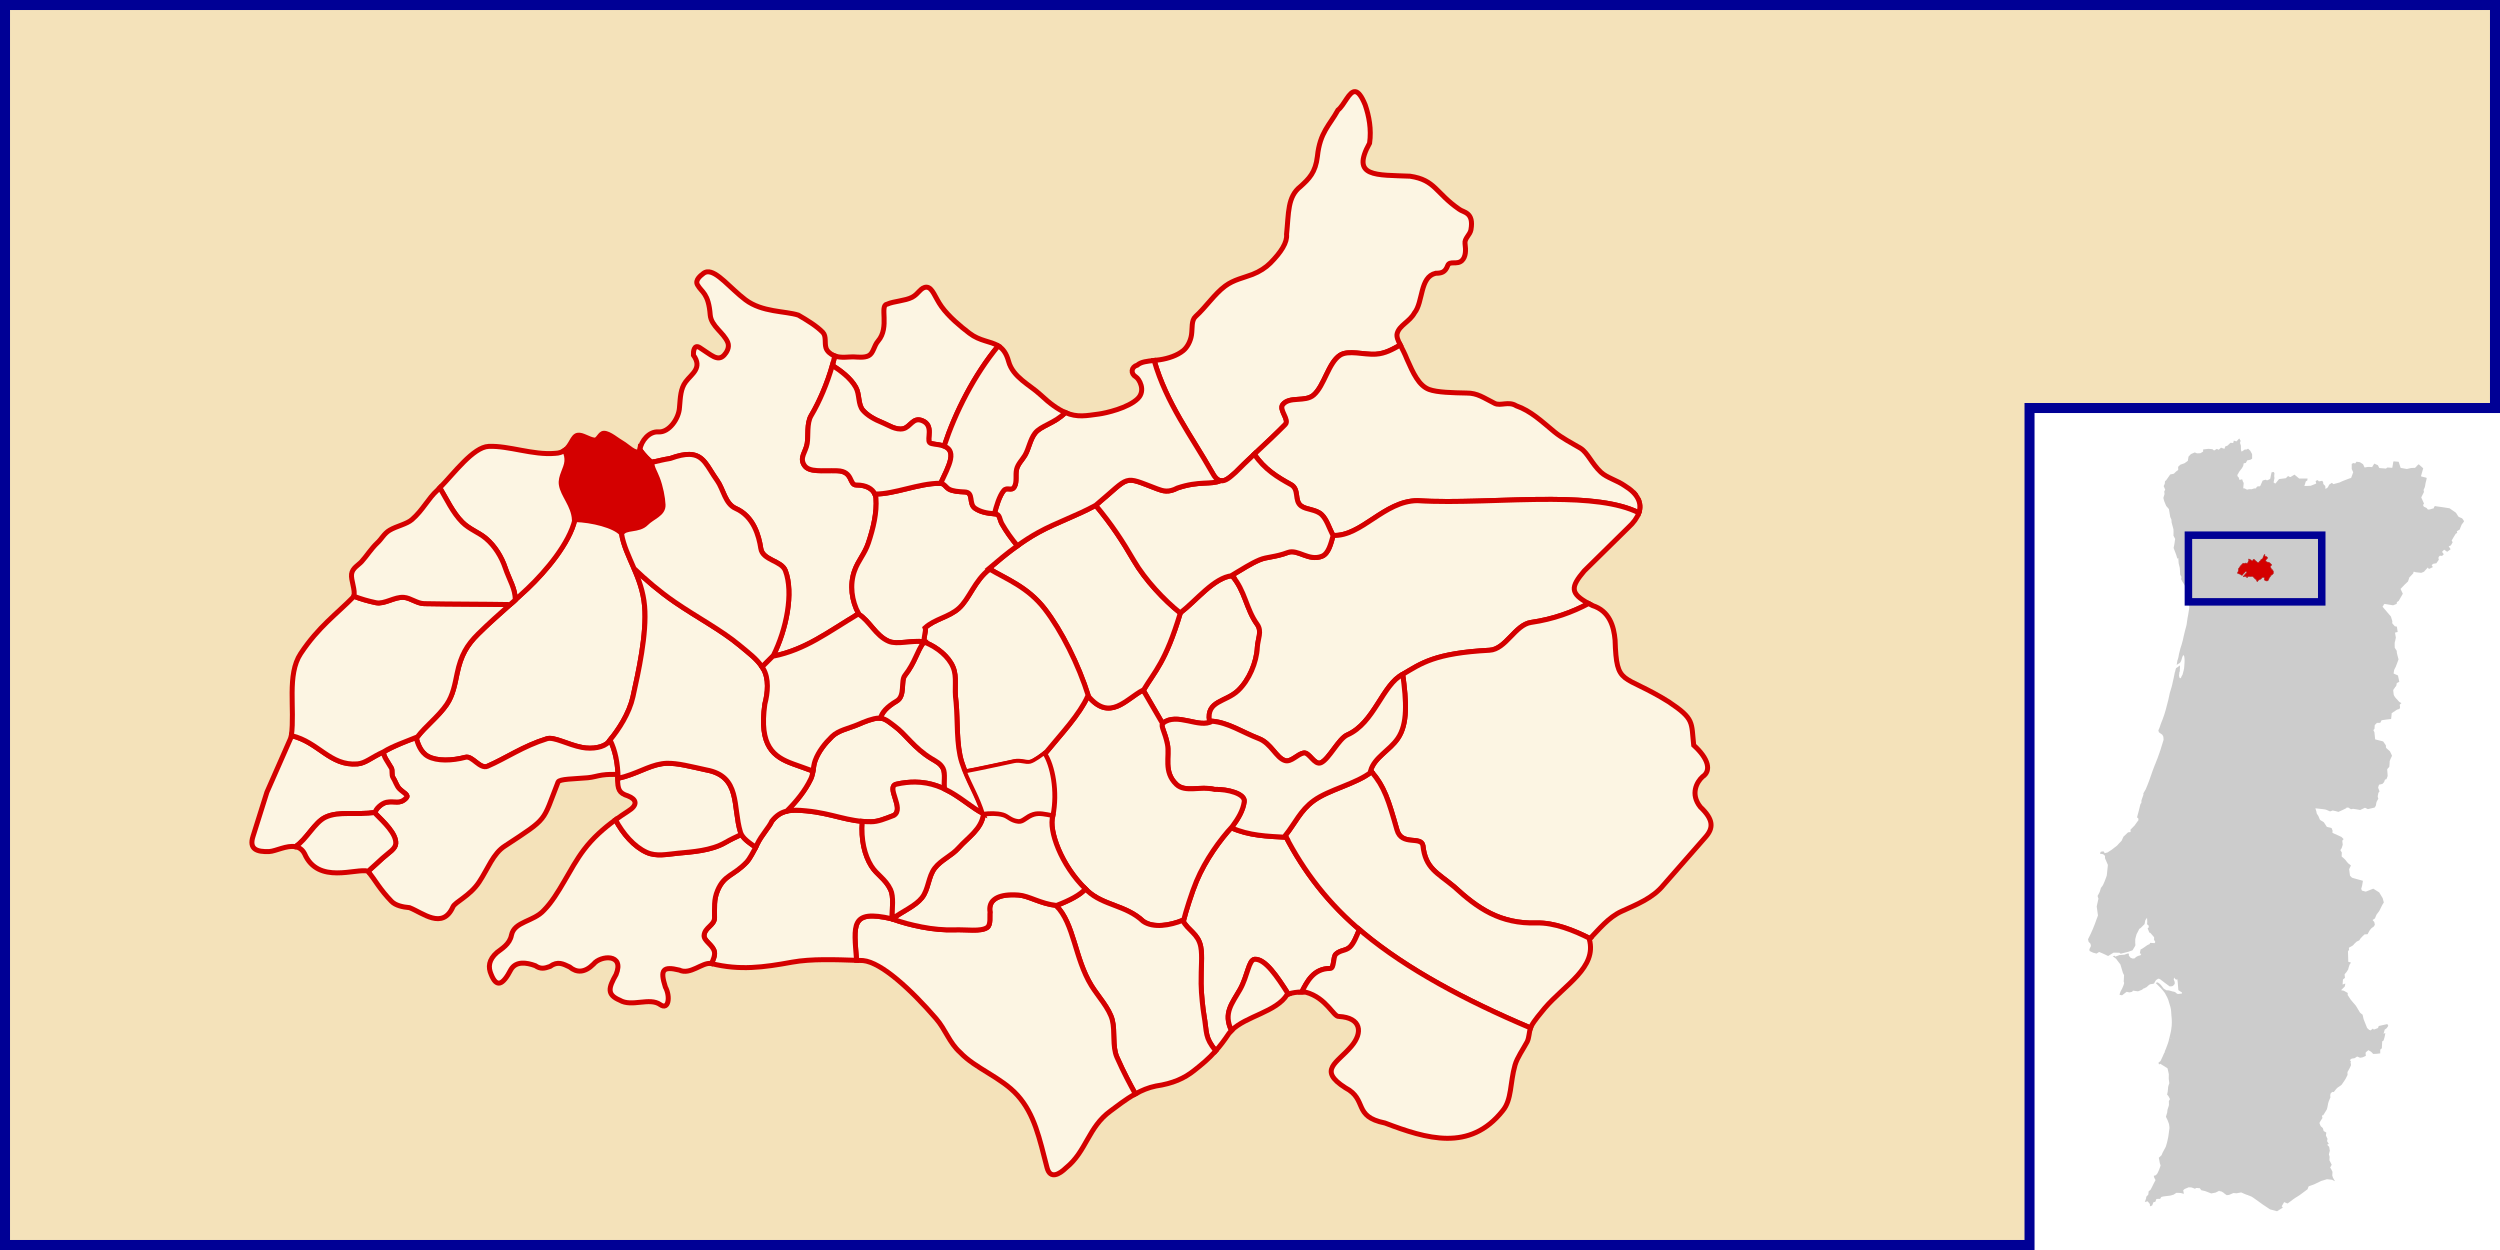 <?xml version="1.0" encoding="UTF-8" standalone="no"?>
<!-- Creator: CorelDRAW -->
<svg
   xmlns:dc="http://purl.org/dc/elements/1.1/"
   xmlns:cc="http://web.resource.org/cc/"
   xmlns:rdf="http://www.w3.org/1999/02/22-rdf-syntax-ns#"
   xmlns:svg="http://www.w3.org/2000/svg"
   xmlns="http://www.w3.org/2000/svg"
   xmlns:sodipodi="http://sodipodi.sourceforge.net/DTD/sodipodi-0.dtd"
   xmlns:inkscape="http://www.inkscape.org/namespaces/inkscape"
   xml:space="preserve"
   width="1000"
   height="500"
   style="shape-rendering:geometricPrecision; text-rendering:geometricPrecision; image-rendering:optimizeQuality; fill-rule:evenodd; clip-rule:evenodd"
   viewBox="0 0 250 366.667"
   id="svg1627"
   sodipodi:version="0.32"
   inkscape:version="0.44"
   sodipodi:docname="LocalFregAmarante-FreixoDeCima.svg"
   sodipodi:docbase="/home/marcio/doc/svg/mapas porto"
   version="1.0"><sodipodi:namedview
   inkscape:window-height="625"
   inkscape:window-width="982"
   inkscape:pageshadow="2"
   inkscape:pageopacity="0.0"
   borderopacity="1.0"
   bordercolor="#666666"
   pagecolor="#ffffff"
   id="base"
   fill="#b22222"
   inkscape:zoom="0.814"
   inkscape:cx="500"
   inkscape:cy="250"
   inkscape:window-x="314"
   inkscape:window-y="131"
   inkscape:current-layer="layer3"
   showguides="true"
   inkscape:guide-bbox="true"
   width="1000px"
   height="500px" />
 <defs
   id="defs1629">
   
   
   
   
  
  <sodipodi:namedview
   inkscape:guide-bbox="true"
   showguides="true"
   inkscape:current-layer="layer1"
   inkscape:window-y="-4"
   inkscape:window-x="-4"
   inkscape:cy="327.60442"
   inkscape:cx="146.08303"
   inkscape:zoom="17.548964"
   fill="#fa8072"
   id="namedview5974"
   pagecolor="#ffffff"
   bordercolor="#666666"
   borderopacity="1.0"
   inkscape:pageopacity="0.0"
   inkscape:pageshadow="2"
   inkscape:window-width="1024"
   inkscape:window-height="712" />
  
 
   
   
   
   
   
   
   
   
   
   
   
   
   
   
   
   
   
   
   
   
   
   
   
   
   
   
   
   
   
  </defs>
 
<g
   inkscape:groupmode="layer"
   id="layer4"
   inkscape:label="Fundo"
   style="display:inline"
   sodipodi:insensitive="true"><rect
     style="opacity:1;fill:white;fill-opacity:1;stroke:none;stroke-width:1.597;stroke-linecap:round;stroke-linejoin:round;stroke-miterlimit:4;stroke-dasharray:none;stroke-opacity:1"
     id="rect3584"
     width="733.334"
     height="366.667"
     x="-241.667"
     y="3.9062502e-06" /><path
     style="opacity:1;fill:#f4e2ba;fill-opacity:1;fill-rule:evenodd;stroke:#000095;stroke-width:2.938;stroke-linecap:square;stroke-linejoin:miter;stroke-miterlimit:4;stroke-dasharray:none;stroke-opacity:1;display:inline"
     d="M -240.198,1.469 L -240.198,365.198 L 353.661,365.198 L 353.661,119.685 L 490.198,119.685 L 490.198,1.469 L -240.198,1.469 z "
     id="rect3586" /><path
     style="fill:#ccc;fill-rule:evenodd;stroke:none;stroke-width:1.467;stroke-miterlimit:4;stroke-dasharray:none;stroke-opacity:1;display:inline"
     d="M 415.171,128.608 C 414.9,128.895 414.638,129.19 414.369,129.479 C 414.113,129.406 413.845,129.306 413.59,129.25 C 413.505,129.476 413.475,129.705 413.407,129.938 C 413.146,129.927 412.862,129.881 412.604,129.892 C 412.302,130.168 412.023,130.481 411.711,130.74 C 411.509,130.804 411.317,130.859 411.115,130.923 C 411.023,131.176 410.88,131.419 410.817,131.679 C 410.778,131.594 410.593,131.591 410.496,131.542 C 410.277,131.474 410.048,131.371 409.832,131.313 C 409.61,131.519 409.389,131.724 409.167,131.931 C 408.973,131.845 408.787,131.759 408.594,131.679 C 408.325,131.84 408.061,132 407.792,132.161 C 407.638,132.033 407.49,131.891 407.334,131.771 C 406.945,131.732 406.553,131.686 406.165,131.656 C 405.639,131.735 405.111,131.787 404.584,131.84 C 404.56,132.038 404.588,132.256 404.584,132.458 C 404.324,132.618 404.064,132.78 403.804,132.94 C 403.471,132.953 403.13,132.972 402.796,132.986 C 402.571,132.912 402.354,132.798 402.132,132.711 C 401.751,132.867 401.366,133.057 400.986,133.215 C 400.753,133.457 400.531,133.706 400.298,133.948 C 400.216,134.358 400.165,134.772 400.092,135.186 C 399.888,135.335 399.677,135.495 399.473,135.644 C 399.476,135.649 399.47,135.661 399.473,135.667 C 399.44,135.657 399.404,135.659 399.359,135.713 C 399.235,135.808 399.125,135.909 398.969,135.942 C 398.621,136.063 398.261,136.183 397.915,136.308 C 397.691,136.516 397.467,136.716 397.25,136.927 C 397.258,137.233 397.261,137.538 397.273,137.844 C 396.997,138.061 396.685,138.245 396.448,138.508 C 396.349,138.606 396.249,138.708 396.15,138.806 C 396.159,138.822 396.164,138.837 396.173,138.852 C 396.161,138.843 396.14,138.826 396.127,138.829 C 396.053,138.924 395.975,138.985 395.852,138.99 C 395.55,139.057 395.234,139.1 394.936,139.173 C 394.539,139.734 394.146,140.313 393.744,140.869 C 393.629,140.971 393.506,141.059 393.4,141.167 C 393.375,141.415 393.366,141.678 393.331,141.923 C 393.221,142.149 393.093,142.354 393.011,142.588 C 393.167,142.942 393.313,143.311 393.469,143.665 C 393.376,143.808 393.287,143.957 393.194,144.1 C 393.152,144.221 393.222,144.361 393.217,144.49 C 393.234,144.714 393.307,144.943 393.194,145.154 C 393.106,145.452 392.991,145.75 392.919,146.048 C 393.051,146.521 393.128,147.005 393.354,147.446 C 393.502,147.767 393.604,148.12 393.767,148.431 C 394.022,148.73 394.313,149.017 394.546,149.325 C 394.673,150.096 394.794,150.873 394.936,151.64 C 395.05,151.9 395.165,152.158 395.279,152.419 C 395.267,152.433 395.271,152.436 395.279,152.465 C 395.306,152.739 395.304,153.018 395.348,153.29 C 395.525,153.937 395.705,154.589 395.875,155.238 C 395.891,155.712 395.928,156.184 395.898,156.658 C 395.9,156.81 395.86,156.968 395.875,157.117 C 396.043,157.434 396.211,157.762 396.379,158.079 C 396.365,158.177 396.348,158.279 396.334,158.377 C 396.356,158.381 396.38,158.374 396.402,158.377 C 396.339,158.381 396.309,158.425 396.311,158.515 C 396.233,159.041 396.176,159.577 396.059,160.096 C 396.019,160.311 395.952,160.523 395.921,160.738 C 396.169,161.391 396.428,162.055 396.677,162.708 L 397.021,163.854 L 397.342,163.74 L 397.319,164.015 L 397.411,165.229 L 397.411,165.252 L 397.731,166.558 L 397.777,167.177 L 398.029,167.108 C 398.077,167.108 398.148,167.081 398.213,167.063 C 398.067,167.102 397.923,167.126 397.777,167.177 C 397.799,167.63 397.827,168.077 397.846,168.529 C 397.965,168.77 398.108,169.002 398.236,169.24 C 398.203,169.454 398.157,169.668 398.121,169.881 C 398.251,170.162 398.418,170.429 398.557,170.706 C 398.709,170.972 398.896,171.227 399.061,171.486 C 399.107,171.544 399.149,171.644 399.198,171.669 C 399.191,171.676 399.182,171.684 399.175,171.692 C 399.261,171.828 399.364,171.968 399.45,172.104 C 399.503,172.244 399.521,172.374 399.565,172.517 C 399.674,172.908 399.776,173.317 399.886,173.708 C 399.894,173.925 399.859,174.132 399.84,174.35 C 399.909,174.723 399.993,175.1 400.069,175.473 C 400.117,175.862 400.11,176.25 400.138,176.642 C 400.24,177.011 400.371,177.374 400.481,177.742 C 400.564,177.902 400.521,178.076 400.504,178.246 C 400.501,178.277 400.51,178.293 400.527,178.292 C 400.518,178.297 400.514,178.309 400.504,178.315 C 400.487,178.487 400.453,178.647 400.436,178.819 C 400.363,179.305 400.282,179.8 400.207,180.286 C 400.074,181.008 399.917,181.732 399.84,182.463 C 399.792,182.837 399.772,183.201 399.656,183.563 C 399.387,184.618 399.074,185.681 398.854,186.748 C 398.788,187.333 398.494,188.256 398.304,188.994 C 398.175,189.394 398.031,189.804 397.915,190.209 C 397.793,190.699 397.67,191.185 397.548,191.675 L 397.525,191.744 C 397.396,192.414 397.319,193.105 397.044,193.738 C 396.932,194.114 396.9,194.704 396.838,195.09 C 397.02,194.76 397.593,194.684 397.8,194.402 C 398.343,193.798 398.265,192.952 398.694,192.248 C 399.076,192.048 399.047,192.793 399.106,193.027 C 399.22,193.846 399.083,194.584 399.061,195.411 C 399.031,196.272 398.758,197.105 398.534,197.931 C 398.474,198.026 398.338,198.251 398.281,198.344 C 398.183,198.562 398.121,198.953 397.846,198.963 C 397.587,198.822 397.583,198.487 397.525,198.229 C 397.468,198.033 397.7,197.415 397.525,197.336 C 397.613,197.311 397.687,197.239 397.686,197.106 C 397.739,196.856 397.791,196.606 397.754,196.35 C 397.746,195.981 397.883,195.579 397.709,195.227 C 397.545,195.215 397.462,195.47 397.319,195.548 C 397.287,195.573 397.264,195.6 397.227,195.617 C 397.041,195.772 396.799,195.856 396.632,196.006 C 396.504,196.271 396.495,196.577 396.402,196.854 C 396.413,196.975 396.326,197.084 396.288,197.198 C 396.192,197.761 396.056,198.332 395.944,198.894 C 395.865,199.265 395.775,199.624 395.692,199.994 C 395.571,200.513 395.497,201.047 395.325,201.552 C 395.159,202.109 394.977,202.666 394.821,203.225 C 394.661,203.97 394.51,204.706 394.34,205.448 C 394.311,205.557 394.277,205.66 394.248,205.769 C 394.029,206.591 393.826,207.422 393.606,208.244 C 393.324,209.155 393.085,210.091 392.713,210.971 C 392.383,211.843 392,212.684 391.75,213.584 C 391.655,213.794 391.531,214.012 391.452,214.225 C 391.513,214.417 391.535,214.616 391.613,214.798 C 391.947,215.046 392.305,215.268 392.621,215.531 C 392.748,215.809 392.976,216.079 392.942,216.402 C 392.951,216.711 393.044,217.007 392.896,217.296 C 392.583,218.228 392.299,219.171 392.025,220.115 C 391.992,220.284 391.832,220.508 391.865,220.642 C 391.857,220.641 391.849,220.643 391.842,220.642 C 391.47,221.803 391.016,222.927 390.559,224.056 C 390.575,224.059 390.588,224.077 390.604,224.079 C 390.479,224.132 390.455,224.38 390.375,224.515 C 389.934,225.541 389.6,226.601 389.229,227.654 C 388.921,228.526 388.621,229.413 388.267,230.267 C 388.091,230.689 387.935,231.114 387.74,231.527 C 387.511,231.928 387.273,232.317 387.052,232.719 C 387.051,232.918 387.109,233.131 387.006,233.315 C 386.962,233.44 386.913,233.579 386.869,233.704 C 386.747,234.087 386.572,234.463 386.479,234.85 C 386.45,235.079 386.541,235.36 386.434,235.561 C 386.272,235.714 386.156,235.884 386.136,236.111 C 386,236.633 385.881,237.169 385.746,237.692 C 385.589,238.299 385.422,238.895 385.265,239.502 C 385.248,239.615 385.187,239.733 385.196,239.846 C 385.298,239.884 385.409,239.889 385.517,239.915 C 385.551,240.128 385.597,240.344 385.631,240.556 C 385.237,241.102 384.834,241.638 384.44,242.184 C 384.451,242.192 384.451,242.221 384.463,242.229 C 384.427,242.235 384.393,242.24 384.348,242.275 C 383.995,242.638 383.612,243.006 383.271,243.375 C 383.289,243.601 383.297,243.814 383.317,244.04 C 383.157,244.024 383.129,244.101 383.134,244.2 C 383.127,244.162 383.117,244.123 383.111,244.086 C 382.932,244.111 382.738,244.116 382.561,244.154 C 382.107,244.579 381.657,245.009 381.209,245.438 C 381.031,245.826 380.871,246.226 380.681,246.606 C 380.466,246.836 380.233,247.065 380.017,247.294 C 379.79,247.535 379.579,247.786 379.352,248.027 C 378.996,248.334 378.595,248.602 378.229,248.898 C 378.083,249.014 377.941,249.126 377.794,249.242 C 377.383,249.519 376.973,249.775 376.556,250.044 C 376.285,250.124 376.006,250.2 375.731,250.273 C 375.614,250.093 375.481,249.903 375.365,249.723 C 375.095,249.751 374.834,249.801 374.563,249.838 C 374.503,249.942 374.453,250.069 374.402,250.181 C 374.388,250.258 374.306,250.332 374.334,250.411 C 374.644,250.468 374.96,250.521 375.273,250.571 C 375.444,250.732 375.63,250.892 375.8,251.052 C 375.801,251.286 375.801,251.506 375.8,251.74 C 376.025,252.275 376.257,252.81 376.488,253.344 C 376.54,253.464 376.595,253.59 376.648,253.711 C 376.537,254.733 376.42,255.757 376.327,256.781 C 376.266,257.042 376.159,257.282 376.075,257.538 C 376.022,257.615 376.051,257.629 376.098,257.629 C 376.077,257.63 376.051,257.632 376.029,257.629 C 375.829,258.204 375.61,258.778 375.342,259.325 C 375.192,259.756 374.87,260.084 374.609,260.448 C 374.468,260.838 374.368,261.243 374.242,261.64 C 374.068,262.037 373.827,262.425 373.623,262.809 C 373.672,263.082 373.802,263.338 373.875,263.611 C 373.706,264.367 373.543,265.123 373.371,265.879 C 373.478,266.763 373.606,267.657 373.738,268.538 C 373.684,268.768 373.56,268.997 373.486,269.225 C 373.493,269.224 373.501,269.226 373.509,269.225 C 373.441,269.294 373.418,269.43 373.371,269.523 C 373.004,270.509 372.686,271.521 372.248,272.479 C 371.852,273.391 371.448,274.303 370.988,275.184 C 370.935,275.335 370.76,275.47 370.85,275.642 C 370.897,275.838 370.93,276.047 370.988,276.238 C 371.103,276.363 371.217,276.48 371.331,276.604 C 371.402,276.7 371.526,276.765 371.561,276.879 C 371.602,277.088 371.633,277.29 371.675,277.498 C 371.521,277.818 371.367,278.141 371.217,278.461 C 371.243,278.625 371.249,278.804 371.286,278.965 C 371.623,279.127 371.954,279.292 372.294,279.446 C 372.633,279.535 372.987,279.636 373.325,279.721 C 373.58,279.562 373.827,279.4 374.081,279.24 C 374.677,279.496 375.29,279.726 375.869,280.019 C 376.15,280.154 376.436,280.296 376.717,280.432 C 377.243,280.107 377.773,279.774 378.298,279.446 C 378.873,279.455 379.442,279.46 380.017,279.469 C 380.018,279.453 380.016,279.439 380.017,279.423 C 380.066,279.584 380.281,279.658 380.429,279.744 C 381.131,279.57 381.837,279.394 382.538,279.217 C 382.768,279.171 382.973,279.05 383.202,278.988 C 383.432,278.891 383.676,278.867 383.89,278.736 C 384.063,278.456 384.226,278.171 384.394,277.888 C 384.493,277.666 384.724,277.454 384.715,277.2 C 384.662,276.753 384.652,276.321 384.669,275.871 C 384.672,275.648 384.653,275.418 384.738,275.207 C 384.851,274.822 384.928,274.415 385.059,274.038 C 385.22,273.712 385.401,273.401 385.563,273.075 C 385.634,272.932 385.698,272.783 385.769,272.64 C 385.837,272.403 386.099,272.348 386.273,272.204 C 386.649,271.837 387.038,271.467 387.396,271.082 C 387.474,270.698 387.553,270.321 387.625,269.936 C 387.772,269.684 387.965,269.446 388.129,269.202 C 388.149,269.431 388.155,269.662 388.175,269.89 C 388.244,270.302 388.181,270.718 388.129,271.127 C 388.252,271.236 388.407,271.305 388.542,271.402 C 388.616,271.569 388.613,271.788 388.656,271.975 C 388.59,272.11 388.424,272.204 388.313,272.319 C 388.456,272.724 388.644,273.13 388.794,273.534 C 388.881,273.597 388.995,273.62 389.092,273.671 C 389.113,273.657 389.145,273.639 389.161,273.602 C 389.156,273.633 389.138,273.661 389.138,273.694 C 389.451,274.054 389.764,274.411 390.077,274.771 C 390.306,274.934 390.171,275.223 390.192,275.459 C 390.117,275.71 390.355,275.891 390.444,276.1 C 390.656,276.284 390.46,276.467 390.352,276.65 C 389.963,276.626 389.573,276.605 389.184,276.582 C 388.868,276.479 389.055,277.007 388.725,276.994 C 388.029,277.246 387.518,277.807 386.869,278.163 C 386.873,278.166 386.865,278.182 386.869,278.186 C 386.854,278.184 386.84,278.191 386.823,278.209 C 386.625,278.322 386.431,278.427 386.227,278.529 C 386.16,278.902 386.083,279.279 386.021,279.652 C 386.036,279.707 386.118,279.693 386.159,279.721 C 386.247,279.745 386.345,279.796 386.434,279.813 C 386.359,279.947 386.25,280.089 386.181,280.225 C 385.979,280.278 385.788,280.333 385.586,280.386 C 385.539,280.377 385.459,280.435 385.402,280.454 C 385.22,280.549 385.029,280.654 384.852,280.752 C 384.752,280.869 384.654,280.979 384.554,281.096 C 384.351,281.127 384.162,281.157 383.959,281.188 C 383.75,281.128 383.547,281.03 383.34,280.959 C 383.333,280.965 383.324,280.975 383.317,280.982 C 383.336,280.929 383.245,280.877 383.202,280.821 C 383.061,280.658 382.931,280.481 382.79,280.317 C 382.797,280.118 382.831,279.919 382.813,279.721 C 382.731,279.693 382.627,279.731 382.538,279.721 C 382.436,279.726 382.376,279.685 382.286,279.744 C 382.029,279.839 381.766,279.963 381.506,280.042 C 381.032,280.079 380.56,280.119 380.086,280.156 C 380.005,280.15 379.902,280.225 379.811,280.248 C 379.475,280.37 379.138,280.493 378.802,280.615 C 378.757,280.536 378.705,280.438 378.665,280.363 C 378.488,280.396 378.31,280.411 378.138,280.454 C 378.085,280.531 378.217,280.567 378.252,280.615 C 378.538,280.845 378.838,281.072 379.123,281.302 C 379.171,281.432 379.277,281.528 379.352,281.646 C 379.668,282.067 380.007,282.481 380.315,282.907 C 380.573,283.747 380.816,284.587 381.071,285.427 C 381.106,285.494 381.135,285.6 381.186,285.588 C 381.176,285.594 381.174,285.605 381.163,285.611 C 381.238,285.759 381.317,285.898 381.392,286.046 C 381.361,286.643 381.331,287.237 381.3,287.834 C 381.255,288.052 381.483,288.261 381.392,288.475 C 381.323,288.881 381.129,289.242 380.979,289.621 C 380.859,289.947 380.702,290.241 380.521,290.538 C 380.342,290.791 380.277,291.097 380.177,291.386 C 380.148,291.524 380.063,291.658 380.063,291.798 C 380.295,291.866 380.558,291.901 380.796,291.959 C 381.253,291.619 381.694,291.272 382.148,290.927 C 382.416,290.988 382.683,291.05 382.95,291.111 C 383.22,291.066 383.504,290.982 383.775,290.927 C 383.852,290.822 383.91,290.694 383.981,290.584 C 384.481,290.649 384.971,290.724 385.471,290.79 C 385.834,290.675 386.186,290.505 386.548,290.377 C 386.73,290.273 386.902,290.132 387.075,290.011 C 387.059,289.947 387.029,289.888 387.006,289.827 C 387.1,289.977 387.22,290.032 387.442,289.827 C 387.79,289.698 388.113,289.539 388.336,289.232 C 388.62,288.968 388.957,288.663 389.367,288.659 C 389.722,288.573 390.232,288.685 390.329,288.223 C 390.521,287.849 390.698,287.456 391.109,287.284 C 391.389,286.966 391.711,287.07 392.025,287.284 C 392.933,287.981 393.839,288.685 394.775,289.346 C 395.087,289.275 395.496,289.406 395.738,289.163 C 396.076,288.895 396.382,288.608 396.242,288.132 C 396.257,287.788 395.892,287.452 395.967,287.146 C 396.076,287.005 396.161,286.847 396.242,286.688 C 396.232,286.718 396.226,286.748 396.219,286.779 C 396.19,286.967 396.399,287.158 396.517,287.284 C 396.749,287.343 397.006,287.391 397.25,287.375 C 397.069,287.446 396.97,287.557 397.113,287.902 C 397.186,288.748 397.246,289.601 397.319,290.446 C 397.671,290.679 398.021,290.901 398.373,291.134 C 398.521,291.615 397.921,291.43 397.64,291.523 C 397.266,291.62 396.94,291.57 396.677,291.271 C 396.415,291.017 396.106,290.862 395.738,290.859 C 395.122,290.705 394.49,290.422 393.859,290.492 C 393.435,290.256 392.971,290.076 392.736,289.621 C 392.359,289.121 391.996,288.596 391.429,288.292 C 391.283,288.011 390.428,288.314 390.856,288.521 C 391.78,289.37 392.628,290.292 393.377,291.294 C 393.826,292.14 394.334,292.961 394.546,293.907 C 394.812,294.869 395.211,295.806 395.211,296.817 C 395.233,297.163 395.258,297.502 395.279,297.848 C 395.441,299.2 395.477,300.584 395.234,301.927 C 395.126,302.818 394.847,303.687 394.661,304.563 C 394.946,304.619 395.184,304.643 395.44,304.677 C 395.18,304.668 394.913,304.66 394.661,304.563 C 394.654,304.56 394.644,304.565 394.638,304.563 C 394.491,305.66 394.009,306.646 393.652,307.679 C 393.519,307.993 393.232,308.485 393.331,308.802 L 393.24,308.711 C 392.887,309.568 392.491,310.39 392.094,311.232 C 391.892,311.397 391.675,311.571 391.475,311.736 C 391.494,311.889 391.599,312.073 391.659,312.217 C 391.789,312.196 391.924,312.105 392.048,312.057 C 392.748,312.476 393.453,312.916 394.134,313.363 C 394.184,313.445 394.166,313.67 394.225,313.729 C 394.308,314.181 394.431,314.63 394.523,315.082 C 394.5,315.891 394.507,315.883 394.5,316.457 C 394.546,316.858 394.638,317.29 394.661,317.694 C 394.669,317.697 394.676,317.691 394.684,317.694 C 394.5,318.227 394.266,318.743 394.294,319.321 C 394.287,319.916 394.132,320.512 394.019,321.086 C 394.436,321.434 394.626,321.943 394.867,322.415 C 394.716,322.714 394.424,322.962 394.546,323.332 C 394.567,323.806 394.613,324.292 394.386,324.729 C 394.178,325.241 394.056,325.757 394.042,326.311 C 393.964,326.742 393.748,327.169 393.675,327.594 C 394.053,328.253 394.33,328.964 394.569,329.679 C 394.656,330.263 394.797,330.86 394.638,331.444 C 394.473,332.441 394.43,333.446 394.156,334.423 C 394.061,334.936 393.915,335.437 393.767,335.936 C 393.657,336.46 393.339,336.884 393.102,337.357 C 392.828,337.827 392.581,338.335 392.392,338.846 C 392.149,339.116 391.853,339.347 391.59,339.602 C 391.577,339.796 391.685,340 391.704,340.198 C 391.822,340.689 391.834,341.225 392.048,341.688 C 392.192,341.902 391.995,342.108 391.956,342.329 C 391.814,342.883 391.552,343.394 391.315,343.911 C 391.234,344.189 391.03,344.398 390.834,344.598 C 390.697,344.824 390.416,344.796 390.192,344.873 C 390.023,344.867 390.165,345.066 390.169,345.148 C 390.222,345.526 390.458,345.826 390.627,346.157 C 390.478,346.438 390.318,346.723 390.169,347.004 C 389.857,347.578 389.636,348.186 389.298,348.746 C 389.209,348.902 389.151,349.078 388.977,349.159 C 388.857,349.253 388.722,349.334 388.611,349.434 C 388.574,349.758 388.531,350.095 388.496,350.419 C 388.297,350.639 388.089,350.836 387.9,351.061 C 387.871,351.318 387.889,351.582 387.763,351.817 C 387.674,352.056 387.569,352.31 387.488,352.55 C 387.518,352.645 387.649,352.515 387.717,352.527 C 387.909,352.48 388.12,352.438 388.313,352.39 C 388.532,352.65 388.736,352.909 388.954,353.169 C 388.972,353.397 388.962,353.634 389,353.857 C 389.211,353.794 389.434,353.69 389.642,353.604 C 389.763,353.298 389.869,352.974 389.986,352.665 C 390.174,352.617 390.376,352.583 390.559,352.527 C 390.669,352.255 390.772,351.976 390.879,351.702 C 391.241,351.629 391.592,351.674 391.956,351.679 C 392.078,351.492 392.205,351.297 392.323,351.107 C 392.73,351.011 393.117,350.894 393.538,350.877 C 393.994,350.825 394.459,350.782 394.913,350.717 C 394.991,350.664 395.234,350.695 395.188,350.579 C 395.196,350.601 395.202,350.627 395.211,350.648 C 395.452,350.573 395.71,350.508 395.944,350.419 C 396.201,350.253 396.437,350.061 396.7,349.915 C 397.158,349.899 397.621,349.909 398.075,349.961 C 398.356,350.034 398.643,350.129 398.923,350.19 C 398.965,350.098 398.876,349.969 398.877,349.869 C 398.83,349.62 398.787,349.385 398.74,349.136 C 398.941,348.971 399.125,348.755 399.382,348.677 C 399.696,348.545 400.003,348.403 400.321,348.288 C 400.416,348.322 400.435,348.26 400.436,348.196 C 400.436,348.226 400.435,348.259 400.436,348.288 C 400.658,348.299 400.878,348.3 401.1,348.311 C 401.472,348.404 401.837,348.573 402.2,348.7 C 402.315,348.629 402.431,348.548 402.544,348.471 C 402.765,348.445 403.002,348.508 403.231,348.517 C 403.367,348.513 403.54,348.583 403.644,348.517 C 403.635,348.533 403.63,348.547 403.621,348.563 C 403.762,348.752 403.914,348.95 404.057,349.136 C 404.436,349.222 404.804,349.291 405.179,349.388 C 405.774,349.618 406.373,349.85 406.967,350.075 C 407.393,349.987 407.827,349.919 408.25,349.823 C 408.574,349.666 408.889,349.499 409.213,349.342 C 409.203,349.297 409.214,349.253 409.213,349.204 C 409.284,349.348 409.379,349.443 409.625,349.434 C 409.914,349.45 410.17,349.563 410.382,349.754 C 410.461,349.796 410.499,349.786 410.542,349.754 C 410.524,349.786 410.516,349.816 410.496,349.846 C 410.823,350.09 411.157,350.333 411.482,350.579 C 411.708,350.564 411.941,350.534 412.169,350.511 C 412.596,350.336 413.027,350.144 413.452,349.961 C 413.771,349.965 414.094,350.009 414.415,350.029 C 414.862,349.953 415.297,349.859 415.744,349.777 C 416.297,350.017 416.847,350.288 417.417,350.488 C 417.512,350.497 417.705,350.667 417.692,350.488 C 417.753,350.626 417.889,350.698 418.127,350.74 C 418.575,350.882 419.001,351.081 419.365,351.382 C 420.281,351.988 421.143,352.682 422.046,353.307 C 422.771,353.788 423.497,354.271 424.223,354.75 C 424.906,354.934 425.582,355.12 426.263,355.3 C 426.466,355.174 426.679,355.038 426.882,354.911 C 426.839,354.845 426.787,354.793 426.744,354.727 C 426.741,354.713 426.747,354.696 426.744,354.682 C 426.774,354.77 426.818,354.836 426.882,354.911 C 427.168,354.731 427.443,354.564 427.729,354.384 C 427.791,354.323 427.928,354.309 427.959,354.223 C 427.876,354.082 427.736,353.967 427.638,353.834 C 427.875,353.428 428.111,353.024 428.348,352.619 C 428.685,352.759 429.021,352.89 429.357,353.032 C 429.677,352.806 430.001,352.558 430.319,352.321 C 430.76,351.996 431.17,351.63 431.648,351.359 C 431.709,351.293 431.896,351.252 431.832,351.152 C 431.843,351.174 431.866,351.199 431.877,351.221 C 432.568,350.819 433.219,350.361 433.848,349.869 C 434.305,349.52 434.779,349.196 435.223,348.838 C 435.335,348.566 435.392,348.222 435.544,347.99 C 436.06,347.81 436.564,347.62 437.079,347.44 C 437.791,347.092 438.523,346.756 439.234,346.409 C 439.675,346.28 440.098,346.148 440.54,346.019 C 440.609,345.97 440.91,345.95 440.884,345.882 C 440.898,345.89 440.917,345.894 440.929,345.904 C 441.428,345.955 441.924,346.003 442.419,346.065 C 442.68,346.202 442.938,346.349 443.198,346.477 C 443.264,346.42 443.143,346.331 443.129,346.271 C 442.977,345.994 442.808,345.73 442.671,345.446 C 442.602,345.24 442.534,345.034 442.465,344.827 C 442.486,344.47 442.51,344.108 442.534,343.75 C 442.375,343.293 442.089,342.884 441.846,342.467 C 441.993,342.201 442.159,341.931 442.304,341.665 C 442.109,341.225 441.852,340.794 441.64,340.359 C 441.623,340.021 441.681,339.693 441.686,339.35 C 441.665,339.116 441.535,338.893 441.479,338.663 C 441.5,338.452 441.573,338.232 441.617,338.021 C 441.64,337.826 441.782,337.623 441.732,337.425 C 441.75,337.291 441.692,337.268 441.617,337.265 C 441.645,337.266 441.681,337.261 441.709,337.265 C 441.655,336.973 441.602,336.686 441.548,336.394 C 441.396,336.173 441.135,336.003 440.952,335.798 C 441.105,335.709 441.294,335.652 441.434,335.546 C 441.326,335.29 441.115,335.06 440.975,334.813 C 440.896,334.592 441.049,334.317 441.067,334.079 C 440.936,333.746 440.76,333.423 440.609,333.094 C 440.601,332.82 440.692,332.526 440.723,332.246 C 440.559,332.089 440.317,332.016 440.127,331.879 C 439.844,331.802 439.888,331.486 439.807,331.261 C 439.787,331.055 439.707,330.875 439.532,330.757 C 439.376,330.439 439.108,330.616 438.844,330.596 C 438.997,330.561 439.146,330.53 439.302,330.527 C 438.928,330.269 438.873,329.818 438.707,329.427 C 438.808,329.088 439.104,328.751 439.279,328.419 C 439.349,328.194 439.694,328.014 439.554,327.754 C 439.436,327.422 439.331,327.116 439.807,327.136 C 440.187,326.592 440.522,325.963 440.884,325.394 C 441.038,324.972 441.076,324.505 441.182,324.065 C 441.259,323.371 441.557,322.754 441.823,322.117 C 441.997,321.906 441.907,321.661 441.846,321.429 C 441.972,321.164 441.945,321.042 441.846,321.017 C 441.862,321.006 441.875,321.006 441.892,320.994 L 441.938,320.971 C 441.927,320.616 442.288,320.493 442.511,320.284 C 442.674,320.269 442.913,320.452 442.992,320.215 C 443.431,319.732 443.75,319.128 444.344,318.817 C 444.703,318.53 445.196,318.367 445.398,317.923 C 445.875,317.217 446.4,316.54 446.727,315.746 C 446.844,315.519 447.013,315.305 446.934,315.036 C 446.906,314.726 446.874,314.435 447.094,314.188 C 447.438,313.637 447.72,313.044 447.965,312.446 C 447.919,312.128 447.872,311.803 447.827,311.484 C 447.884,311.461 447.933,311.444 447.942,311.415 L 447.965,311.369 C 447.906,311.204 447.699,311.103 447.598,310.957 C 447.878,310.735 448.126,310.447 448.515,310.475 C 448.797,310.449 449.085,310.442 449.294,310.223 C 449.547,310.051 449.781,309.782 450.073,310.04 C 450.351,310.136 450.614,310.376 450.921,310.223 C 451.355,310.208 451.741,310.016 452.113,309.811 C 452.259,309.771 452.381,309.709 452.296,309.536 C 452.327,309.257 452.145,308.883 452.319,308.665 C 452.565,308.462 452.806,308.249 453.052,308.046 C 453.48,308.278 453.924,308.49 454.221,308.894 C 454.364,309.019 454.467,309.245 454.702,309.146 C 455.316,309.154 455.939,309.077 456.536,308.986 C 456.57,308.612 456.488,308.183 456.582,307.84 C 456.739,307.651 457.11,307.584 457.017,307.267 C 457.024,306.674 457.116,306.062 457.109,305.479 C 457.205,305.462 457.346,305.32 457.452,305.25 C 457.582,305.171 457.547,304.984 457.613,304.861 C 457.736,304.485 457.859,304.108 457.911,303.715 C 457.944,303.491 458.008,303.273 458.025,303.05 C 457.989,302.99 457.892,303.101 457.842,303.096 C 457.746,303.114 457.528,303.271 457.521,303.188 C 457.629,302.806 457.734,302.424 457.842,302.042 C 458.035,301.878 458.264,301.766 458.438,301.584 C 458.584,301.363 458.765,301.145 458.896,300.919 C 458.812,300.746 458.72,300.554 458.621,300.392 C 457.785,300.593 456.942,300.795 456.1,300.965 C 456.021,301.155 455.946,301.368 455.871,301.561 C 455.462,301.718 455.066,301.861 454.657,302.019 C 454.561,301.92 454.483,301.809 454.382,301.721 C 454.164,301.895 453.934,302.073 453.717,302.248 C 453.51,302.16 453.263,302.143 453.121,301.95 C 452.978,301.813 452.829,301.675 452.686,301.538 C 452.354,300.669 452.022,299.801 451.654,298.948 C 451.551,298.514 451.475,298.067 451.357,297.642 C 451.107,297.432 450.819,297.261 450.6,297.023 C 450.197,296.357 449.806,295.661 449.386,295.007 C 448.876,294.396 448.337,293.824 447.85,293.196 C 447.56,292.751 447.27,292.312 446.979,291.867 C 446.972,291.675 447.039,291.455 447.002,291.271 C 446.625,291.063 446.263,290.819 445.879,290.629 C 445.688,290.604 445.47,290.515 445.284,290.515 C 444.865,290.521 445.246,290.278 445.375,290.125 C 445.625,289.868 445.897,289.634 446.132,289.369 C 446.168,289.09 446.286,288.798 446.292,288.521 C 446.034,288.574 445.752,288.717 445.49,288.796 C 445.531,288.305 445.564,287.798 445.604,287.307 C 445.792,287.137 446.033,287.007 446.2,286.825 C 446.177,286.488 446.061,286.117 446.086,285.794 C 446.475,285.359 446.83,284.905 447.117,284.396 C 447.267,283.91 447.359,283.394 447.552,282.929 C 447.665,282.734 447.869,282.566 447.942,282.357 C 447.702,282.247 447.419,282.215 447.163,282.127 C 447.133,281.115 447.101,280.092 447.071,279.079 C 447.17,278.905 447.319,278.758 447.392,278.575 C 447.426,278.375 447.219,278.035 447.438,277.934 C 447.773,277.735 448.162,277.597 448.469,277.361 C 448.57,277.187 448.923,277.04 448.859,276.856 C 448.987,276.949 449.156,276.585 449.294,276.513 C 449.555,276.151 449.996,276.05 450.371,275.848 C 450.514,275.689 450.61,275.475 450.738,275.298 C 451.076,274.855 451.525,274.515 451.907,274.106 C 452.188,274.036 452.523,274.063 452.823,274.038 C 453.11,273.567 453.295,273.032 453.671,272.617 C 453.846,272.338 454.099,272.137 454.382,271.975 C 454.692,271.855 454.774,271.511 454.954,271.265 C 454.938,271.004 454.837,270.747 454.794,270.486 C 454.65,270.391 454.581,270.042 454.382,270.142 C 454.611,270.123 454.339,269.963 454.29,269.867 C 454.52,269.712 454.745,269.561 454.977,269.409 C 455.141,269.047 455.279,268.674 455.436,268.309 C 455.69,267.928 455.99,267.579 456.261,267.209 C 456.462,266.866 456.607,266.487 456.788,266.131 C 457.001,265.626 457.304,265.176 457.59,264.711 C 457.497,264.292 457.355,263.868 457.246,263.45 C 456.911,262.89 456.575,262.337 456.238,261.777 C 455.668,261.407 455.069,261.045 454.496,260.677 C 453.8,260.946 453.113,261.244 452.411,261.502 C 452.231,261.61 452.046,261.46 451.861,261.434 C 451.702,261.4 451.524,261.321 451.379,261.319 C 451.385,261.312 451.373,261.304 451.379,261.296 C 451.185,261.287 451.098,261.155 451.059,260.975 C 450.985,260.822 450.922,260.678 451.013,260.517 C 451.142,260.059 451.294,259.597 451.334,259.119 C 451.361,258.862 451.441,258.618 451.448,258.363 C 450.476,258.056 449.462,257.861 448.492,257.538 C 448.218,257.5 448.072,257.243 447.873,257.079 C 447.787,256.992 447.69,256.842 447.644,256.896 C 447.647,256.88 447.665,256.867 447.667,256.85 C 447.553,256.223 447.483,255.605 447.415,254.971 C 447.55,254.604 447.788,254.236 447.942,253.871 C 447.703,253.646 447.399,253.463 447.14,253.252 C 446.797,252.907 446.538,252.504 446.223,252.129 C 445.931,251.792 445.541,251.541 445.215,251.236 C 445.223,250.852 445.259,250.449 445.261,250.067 C 445.118,249.825 444.968,249.598 444.825,249.356 C 445,249.092 445.246,248.855 445.307,248.531 C 445.38,248.281 445.47,248.026 445.536,247.775 C 445.494,247.388 445.44,246.994 445.398,246.606 C 445.52,246.446 445.68,246.317 445.788,246.148 C 445.738,246.046 445.609,245.963 445.536,245.873 C 445.393,245.743 445.275,245.601 445.123,245.484 C 444.399,245.148 443.678,244.816 442.946,244.498 C 442.807,244.436 442.65,244.354 442.511,244.292 C 442.522,244.076 442.545,243.866 442.557,243.65 C 442.483,243.394 442.35,243.148 442.259,242.894 C 441.813,242.764 441.336,242.668 440.884,242.55 C 440.585,242.098 440.288,241.65 439.99,241.198 C 439.799,241.05 439.575,240.944 439.371,240.809 C 439.368,240.82 439.351,240.82 439.348,240.831 C 439.301,240.704 439.066,240.659 438.959,240.556 C 438.742,240.399 438.724,240.075 438.592,239.846 C 438.466,239.513 438.334,239.171 438.088,238.906 C 437.793,238.607 437.9,238.143 437.721,237.784 C 437.644,237.565 437.592,237.337 437.515,237.119 C 437.554,237.117 437.611,237.108 437.652,237.119 C 437.866,237.141 438.081,237.166 438.294,237.188 C 438.821,237.248 439.351,237.291 439.875,237.371 C 440.576,237.398 441.176,237.731 441.8,238.013 C 442.066,237.966 442.334,237.814 442.602,237.738 C 443.153,237.801 443.722,238.03 444.275,238.15 C 445.051,237.843 445.807,237.433 446.567,237.073 C 446.654,237.008 446.722,236.92 446.773,236.821 C 446.79,236.863 446.818,236.902 446.865,236.936 C 447.191,236.705 447.46,237.143 447.759,237.256 C 447.985,237.507 448.31,237.245 448.584,237.256 C 449.269,237.3 449.962,237.499 450.646,237.6 C 451.113,237.415 451.557,237.168 452.021,236.959 C 452.311,236.998 452.603,237.232 452.892,237.348 C 453.481,237.237 454.087,237.07 454.679,236.936 C 455.027,236.957 455.058,236.513 455.252,236.317 C 455.37,235.817 455.342,235.282 455.665,234.85 C 455.725,234.594 456.103,234.348 455.917,234.071 C 455.694,233.715 455.851,233.348 455.917,232.971 C 455.934,232.644 456.072,232.373 456.329,232.169 C 456.248,231.8 456.041,231.437 455.917,231.069 C 455.933,230.772 456.115,230.474 456.192,230.175 C 456.518,230.105 456.851,230.016 457.177,229.946 C 457.372,229.707 457.673,229.51 457.75,229.19 C 457.842,228.86 457.939,228.541 458.346,228.571 C 458.5,228.295 458.583,227.933 458.713,227.631 C 458.702,226.982 458.61,226.337 458.575,225.684 C 458.698,225.418 459.006,225.193 459.194,224.95 C 459.284,224.407 459.264,223.834 459.309,223.277 C 459.459,222.733 459.776,222.221 459.996,221.696 C 459.896,221.375 459.691,221.073 459.561,220.756 C 459.444,220.296 458.992,220.093 458.69,219.771 C 458.458,219.551 458.116,219.365 458.209,218.992 C 458.263,218.726 458.149,218.519 457.979,218.327 C 457.92,218.109 457.803,218.055 457.659,218.052 C 457.697,218.046 457.734,218.038 457.773,218.029 C 457.644,217.84 457.511,217.669 457.384,217.479 C 456.62,217.26 455.82,217.085 455.046,216.884 C 454.984,216.29 454.925,215.69 454.863,215.096 C 454.884,214.814 454.729,214.582 454.611,214.34 C 454.395,214.118 454.708,213.995 454.84,213.836 C 454.873,213.46 454.904,213.066 454.932,212.69 C 455.101,212.447 455.364,212.273 455.573,212.048 C 455.893,212.043 456.216,212.028 456.536,212.025 C 456.644,211.855 456.732,211.652 456.834,211.475 C 456.949,211.354 456.963,211.192 456.902,211.04 C 456.932,211.103 456.942,211.185 456.948,211.269 C 457.867,211.141 458.797,210.988 459.721,210.902 C 459.82,210.345 459.832,209.755 459.904,209.184 C 460.295,208.932 460.683,208.679 461.073,208.427 C 461.384,208.172 461.758,208.032 462.15,207.969 C 462.22,207.775 462.416,207.595 462.334,207.373 C 462.361,207.124 462.129,206.768 462.357,206.594 C 462.44,206.457 462.713,206.395 462.723,206.227 C 462.385,206.058 462.046,205.887 461.829,205.563 C 461.46,205.097 460.955,204.721 460.684,204.188 C 460.445,203.862 460.444,203.474 460.409,203.088 C 460.41,202.774 460.211,202.408 460.5,202.171 C 460.573,201.963 461.023,201.666 460.844,201.506 C 460.859,201.515 460.874,201.522 460.89,201.529 C 461.048,201.558 461.126,201.232 461.257,201.117 C 461.327,200.872 461.345,200.614 461.394,200.361 C 461.635,200.241 461.891,200.12 462.127,199.994 C 462.024,199.376 461.857,198.756 461.738,198.138 C 461.328,197.924 460.876,197.765 460.454,197.565 C 460.505,197.225 460.564,196.874 460.615,196.534 C 460.734,196.2 460.942,195.893 461.096,195.571 C 461.392,194.864 461.625,194.134 461.898,193.417 C 461.807,192.981 461.662,192.545 461.554,192.111 C 461.419,191.716 461.379,191.311 461.371,190.896 C 461.198,190.597 460.984,190.319 460.798,190.025 C 460.752,189.575 460.792,189.086 460.775,188.627 C 460.744,188.453 460.943,188.207 460.821,188.1 C 460.843,188.108 460.869,188.115 460.89,188.123 C 460.971,187.763 461.038,187.383 461.119,187.023 C 461.057,186.543 460.948,186.06 460.867,185.579 C 461.129,185.506 461.387,185.453 461.646,185.373 C 461.598,184.858 461.489,184.332 461.417,183.815 C 461.243,183.752 461.03,183.765 460.844,183.723 C 460.56,183.468 460.33,183.118 460.065,182.829 C 460.02,182.647 460.093,182.429 460.088,182.233 C 459.974,181.769 459.803,181.321 459.675,180.858 C 458.888,179.92 458.089,178.995 457.292,178.063 C 457.096,177.909 457.439,177.722 457.498,177.558 C 457.542,177.495 457.516,177.459 457.475,177.444 C 457.615,177.427 457.678,177.252 457.773,177.146 C 458.621,177.278 459.47,177.427 460.317,177.558 C 460.659,177.45 461.007,177.272 461.348,177.146 C 461.404,176.995 461.382,176.803 461.417,176.642 C 461.552,176.492 461.774,176.402 461.944,176.275 C 462.355,175.579 462.752,174.866 463.159,174.167 C 462.959,173.686 462.713,173.222 462.494,172.746 C 462.66,172.571 462.832,172.394 462.998,172.219 C 463.531,171.634 464.088,171.103 464.671,170.569 C 464.802,170.256 464.9,169.907 465.015,169.583 C 465.117,169.418 465.038,169.399 464.923,169.4 C 464.808,169.401 464.657,169.421 464.579,169.354 C 464.683,169.398 464.808,169.4 464.923,169.4 C 464.971,169.4 465.013,169.403 465.061,169.4 C 465.437,168.996 465.84,168.596 466.207,168.186 C 466.291,167.975 466.251,167.51 466.573,167.75 C 467.049,167.931 467.566,167.89 468.063,167.979 C 468.315,168.007 468.59,168.092 468.819,167.933 C 469.086,167.814 469.4,167.785 469.552,167.498 C 469.864,167.151 470.18,166.814 470.492,166.467 C 470.6,166.602 470.696,166.784 470.813,166.902 C 471.189,166.714 471.599,166.559 471.959,166.352 C 471.882,166.147 471.718,165.955 471.615,165.756 C 471.876,165.584 472.07,165.283 472.417,165.321 C 472.598,165.287 472.82,165.283 472.99,165.229 C 473.23,164.871 473.504,164.539 473.723,164.175 C 473.709,163.922 473.467,163.623 473.7,163.419 C 473.765,163.328 473.75,163.267 473.7,163.213 C 473.731,163.237 473.765,163.251 473.792,163.281 C 473.892,163.042 474.069,162.962 474.319,163.029 C 474.493,163.002 474.723,163.15 474.823,162.938 C 474.914,162.8 475.122,162.705 475.167,162.548 C 475.002,162.32 474.832,162.109 474.663,161.883 C 474.862,161.672 475.06,161.454 475.259,161.242 C 475.564,161.447 475.87,161.666 476.175,161.861 C 476.511,161.607 476.866,161.373 477.184,161.104 C 477.018,160.808 476.797,160.545 476.611,160.256 C 476.82,160.162 477.054,160.089 477.252,159.981 C 477.417,159.668 477.635,159.36 477.779,159.042 C 477.706,158.869 477.518,158.709 477.504,158.538 C 477.897,157.889 478.259,157.195 478.673,156.567 C 478.819,156.431 479.097,156.417 479.132,156.2 C 478.95,155.974 478.946,155.789 479.246,155.696 C 479.435,155.569 479.667,155.467 479.842,155.329 C 480.044,154.853 480.184,154.345 480.415,153.886 C 480.641,153.561 480.936,153.261 481.125,152.923 C 481.048,152.654 480.809,152.439 480.667,152.19 C 480.552,151.951 480.226,151.96 480.025,151.823 C 479.777,151.682 479.444,151.645 479.338,151.342 C 479.141,151.028 478.943,150.712 478.742,150.402 C 478.114,149.97 477.492,149.524 476.863,149.096 C 476.194,148.992 475.515,148.879 474.846,148.775 C 474.225,148.68 473.613,148.608 472.99,148.523 C 472.482,148.293 472.308,148.669 472.211,149.119 C 471.637,149.175 470.947,149.645 470.446,149.417 C 470.25,148.952 469.773,148.818 469.346,148.638 C 469.277,148.45 469.188,148.382 469.094,148.408 C 469.132,148.395 469.175,148.378 469.209,148.363 C 468.921,148.002 469.342,147.966 469.369,147.698 C 469.101,147.104 468.835,146.504 468.567,145.911 C 468.832,145.37 469.129,144.851 469.369,144.306 C 469.305,143.993 469.155,143.671 469.392,143.39 C 469.779,142.778 469.706,142.021 469.919,141.35 C 469.992,140.968 470.159,140.579 470.171,140.204 C 469.917,140.036 469.535,140.034 469.232,139.929 C 469.021,139.812 468.501,139.868 468.498,139.631 C 468.712,138.876 468.954,138.116 469.14,137.363 C 468.702,136.968 468.272,136.587 467.834,136.194 C 467.543,136.318 467.352,136.672 467.1,136.881 C 466.9,137.129 466.687,137.329 466.344,137.248 C 465.656,137.195 465.015,137.435 464.35,137.569 C 463.742,137.461 463.125,137.356 462.517,137.248 C 462.322,136.653 462.153,136.044 461.944,135.461 C 461.451,135.413 460.947,135.37 460.454,135.323 C 460.272,135.609 460.32,136.018 460.225,136.354 C 460.174,136.648 460.116,136.932 460.065,137.225 C 459.583,137.191 459.099,137.156 458.621,137.133 C 458.475,137.242 458.318,137.351 458.186,137.477 C 458.188,137.444 458.15,137.423 458.048,137.431 C 457.452,137.391 456.857,137.334 456.261,137.294 C 456.12,137.019 455.998,136.734 455.848,136.469 C 455.503,136.316 455.138,136.124 454.794,135.988 C 454.579,136.326 454.366,136.68 454.152,137.019 C 453.716,137.016 453.279,136.916 452.846,136.973 C 452.55,137.026 452.248,137.081 451.952,137.133 C 451.795,136.818 451.659,136.48 451.494,136.171 C 451.189,135.972 450.884,135.77 450.577,135.575 C 450.242,135.533 449.899,135.466 449.569,135.438 C 449.443,135.609 449.328,135.77 449.202,135.942 C 449.014,135.906 448.816,135.852 448.629,135.827 C 448.491,135.932 448.283,135.977 448.171,136.102 C 448.173,136.588 448.16,137.085 448.171,137.569 C 448.315,137.894 448.463,138.206 448.607,138.531 C 448.407,139.073 448.21,139.617 448.011,140.158 C 447.841,140.191 447.722,140.261 447.713,140.365 C 447.702,140.337 447.7,140.3 447.69,140.273 C 446.668,140.699 445.577,141.013 444.596,141.533 C 443.991,141.698 443.391,141.85 442.786,142.015 C 442.635,141.887 442.504,141.737 442.35,141.625 C 442.093,141.805 441.821,141.965 441.571,142.152 C 441.396,142.441 441.291,142.801 441.067,143.046 C 440.872,143.175 440.666,143.307 440.471,143.436 C 440.436,143.147 440.458,142.822 440.402,142.542 C 440.219,142.336 439.97,142.171 439.829,141.946 C 439.806,141.712 439.856,141.444 439.669,141.258 C 439.585,141.172 439.571,140.933 439.394,141.052 C 439.107,141.111 438.833,141.154 438.546,141.213 C 438.43,141.102 438.328,140.929 438.202,140.846 C 438.006,140.959 437.695,140.938 437.584,141.144 C 437.639,141.374 437.712,141.602 437.767,141.831 C 437.216,142.042 436.678,142.329 436.117,142.496 C 435.742,142.513 435.369,142.524 434.994,142.542 C 434.987,142.559 434.976,142.571 434.971,142.588 C 434.902,142.435 434.456,142.62 434.284,142.565 C 434.392,142.216 434.496,141.882 434.604,141.533 C 434.624,141.222 434.858,141.059 435.132,140.961 C 435.178,140.768 435.215,140.564 435.223,140.365 C 434.404,140.345 433.576,140.365 432.748,140.365 C 432.288,139.977 431.832,139.608 431.373,139.219 C 430.991,139.432 430.608,139.696 430.227,139.929 C 429.996,140.014 429.731,139.704 429.494,139.631 C 429.269,139.824 429.073,140.067 428.852,140.273 C 428.187,140.358 427.524,140.44 426.859,140.525 C 426.535,140.889 426.231,141.309 425.919,141.694 C 425.762,142.069 425.483,141.599 425.254,141.511 C 425.341,141.089 425.418,140.671 425.507,140.25 C 425.433,139.849 425.395,139.438 425.484,139.036 C 425.602,138.788 425.388,138.631 425.277,138.44 C 425.087,138.444 424.856,138.528 424.659,138.554 C 424.517,139.09 424.439,139.657 424.315,140.204 C 424.349,140.555 423.976,140.589 423.742,140.731 C 423.475,140.925 423.21,140.956 422.963,140.708 C 422.663,140.758 422.35,140.891 422.046,140.961 C 421.863,141.332 421.717,141.728 421.542,142.106 C 421.398,142.333 421.377,142.752 421.015,142.656 C 420.825,142.719 420.547,142.577 420.419,142.771 C 420.19,142.919 420.131,143.115 420.167,143.321 C 420.139,143.199 420.125,143.111 420.052,143.183 C 419.96,143.375 419.799,143.323 419.64,143.252 C 419.446,143.304 419.239,143.372 419.044,143.436 C 418.839,143.552 418.626,143.509 418.402,143.504 C 418.147,143.455 417.892,143.542 417.646,143.596 C 417.483,143.685 417.354,143.578 417.211,143.504 C 417.012,143.43 416.832,143.261 416.615,143.252 C 416.495,143.22 416.398,143.212 416.34,143.275 C 416.4,142.861 416.416,142.433 416.454,142.015 C 416.438,141.882 416.527,141.722 416.454,141.602 C 416.224,141.311 416.172,140.931 416.042,140.594 C 415.779,140.64 415.506,140.715 415.24,140.777 C 415.167,140.539 415.117,140.299 415.034,140.067 C 414.889,139.917 414.661,139.799 414.667,139.563 C 414.573,139.373 414.659,139.212 414.782,139.058 C 414.82,138.909 415.096,138.734 414.896,138.623 C 414.928,138.65 414.956,138.665 414.988,138.692 C 415.206,138.339 415.398,137.977 415.698,137.683 C 415.975,137.398 416.131,137.008 416.34,136.675 C 416.392,136.422 416.426,136.172 416.477,135.919 C 416.684,135.874 416.919,135.836 417.119,135.781 C 417.254,135.536 417.374,135.293 417.509,135.048 C 417.81,134.982 418.13,134.948 418.425,134.865 C 418.599,134.759 418.79,134.682 418.952,134.567 C 418.95,134.116 418.97,133.663 418.952,133.215 C 418.765,132.881 418.605,132.528 418.402,132.206 C 418.188,132.014 417.979,131.79 417.761,131.611 C 417.55,131.715 417.373,131.918 417.119,131.863 C 416.963,131.882 416.777,131.809 416.661,131.954 C 416.408,132.135 416.134,132.301 415.882,132.481 C 415.79,132.228 415.635,132.005 415.675,131.725 C 415.661,131.384 415.686,131.031 415.652,130.694 C 415.575,130.427 415.451,130.159 415.4,129.892 C 415.451,129.688 415.555,129.499 415.584,129.296 C 415.442,129.075 415.325,128.813 415.171,128.608 z "
     id="path10852"
     sodipodi:nodetypes="ccccccccsccccccccccccccsssccccsssscccccccssccccccsscccccsscsccccccccccscccccssssscccccsssscccccccccccccccccsccccsscccssccsscccccccccsccscssccsscccscccccssccsccccscscccccsccccscccsccccccccsscccccssccccccscccsccccccsccscccccccccccsscccccccsssccsccsscccsssccscccsccccccccsscccscscccccccccsccccccccccsscccccccccccccccccccsccccccccccccssccccccccccccccccccccscssccccccccccccccccccscccccscccsccccssscccccsccsccccccccccccccssccccccscscscccccssccsccccccccscscccccccccccccccccccccsccccccccccccccccccccccccccccscscsccccccccccccccccccccsscccccccccccccccccscccccccccccccccccsssccsccssscccscccccccscscccccssccsccsscccccsccsccccccscccccsccccccccscsccccccccccsccccccccccccssccccccccccccsccccccccccsscccccccsccsssccccccccccccccsccccccccccccccccccsccccsccccsccccccccccccccccccccsccccccccccccccccscccccccccscccccccscccccccccccccccccccccccscccccscccccccccscsccccccccccccccccc" /></g><g
   inkscape:groupmode="layer"
   id="layer1"
   inkscape:label="localização"
   style="display:inline"
   sodipodi:insensitive="true"><path
     style="fill:#d40000;fill-opacity:1;fill-rule:evenodd;stroke:#b22222;stroke-width:0.161;stroke-opacity:1;display:inline"
     d="M 424.691,165.67 C 424.365,165.422 424.152,164.986 423.692,164.904 C 423.332,164.973 422.708,164.62 423.045,164.237 C 423.061,163.923 423.774,163.763 423.341,163.436 C 423.135,163.091 422.473,163.374 422.74,162.784 C 422.529,162.288 422.355,163.304 422.151,163.493 C 422.254,164.038 421.591,163.904 421.465,164.322 C 421.46,164.67 420.905,164.505 421.04,164.898 C 420.546,165.312 420.209,164.576 419.853,164.409 C 419.646,164.196 419.555,163.92 419.247,164.149 C 419.254,164.552 418.805,164.708 418.651,164.291 C 418.407,164.235 418.044,163.883 417.893,163.985 C 417.932,164.221 418.343,164.713 417.858,164.501 C 417.86,164.837 417.623,165.474 417.169,165.183 C 416.955,165.023 416.88,165.478 416.62,165.235 C 416.151,165.093 415.987,165.673 415.654,165.886 C 415.339,166.152 415.289,166.541 414.957,166.809 C 414.892,167.14 415.006,167.502 414.772,167.808 C 414.611,168.03 414.633,168.354 414.981,168.204 C 415.111,168.539 415.554,168.248 415.643,168.608 C 415.937,168.78 416.119,168.841 416.244,168.483 C 416.465,168.176 416.779,168.006 416.96,167.709 C 417.315,167.514 417.594,167.965 417.191,168.144 C 416.922,168.524 416.542,168.77 416.357,169.144 C 416.457,169.322 416.575,168.98 416.804,169.098 C 417.01,169.225 417.463,168.859 417.228,169.293 C 417.387,169.364 417.823,169.512 417.618,169.194 C 417.98,168.991 418.47,169.188 418.89,169.075 C 419.396,169.057 419.611,169.728 420.03,169.935 C 420.338,170.07 420.339,170.976 420.628,170.429 C 420.852,169.95 421.469,170.053 421.726,169.609 C 421.934,169.23 422.678,169.283 422.586,169.702 C 422.249,170.153 423.184,170.614 423.58,170.331 C 423.897,169.986 423.887,169.417 424.311,169.123 C 424.353,168.671 424.947,168.638 425.137,168.244 C 425.358,168.008 424.973,167.826 425.193,167.583 C 425.061,167.278 424.862,167.054 424.554,166.885 C 424.625,166.483 423.931,166.297 424.456,165.983 C 424.546,165.891 424.675,165.809 424.691,165.67 z "
     id="Amarante" /></g><g
   inkscape:groupmode="layer"
   id="layer3"
   inkscape:label="Mapa"
   style="display:inline"><rect
     style="opacity:1;fill:none;fill-opacity:1;fill-rule:evenodd;stroke:#000095;stroke-width:2.2;stroke-linecap:square;stroke-linejoin:miter;stroke-miterlimit:4;stroke-dasharray:none;stroke-opacity:1;display:inline"
     id="rect20465"
     width="39.111"
     height="19.556"
     x="400.267"
     y="156.99" /><path
     style="fill:#fcf5e3;fill-opacity:1;fill-rule:evenodd;stroke:#d40000;stroke-width:1.467;stroke-linecap:butt;stroke-linejoin:miter;stroke-miterlimit:4;stroke-dasharray:none;stroke-opacity:1;display:inline"
     d="M 30.141,84.238 C 28.41,84.217 27.793,86.208 25.889,87.197 C 23.853,88.256 20.504,88.35 18.609,89.204 C 16.165,89.507 19.446,95.958 15.888,100.055 C 14.674,101.454 14.563,103.59 13.133,104.341 C 11.855,105.013 9.846,104.727 8.643,104.681 C 7.569,104.64 4.94,105.096 3.201,104.409 C 3.007,105.305 2.75,106.225 2.486,107.164 C 5.031,108.83 7.835,110.896 9.357,113.593 C 10.548,115.703 9.945,118.621 11.466,120.362 C 12.681,121.752 14.591,122.96 17.453,124.104 C 18.809,124.646 21.121,126.222 23.235,125.771 C 25.432,125.301 26.092,122.284 28.848,123.39 C 32.356,124.796 30.114,128.771 31.025,129.818 C 31.527,130.396 33.643,130.258 35.277,130.873 C 38.634,120.724 44.182,109.903 51.162,101.45 C 48.869,100.038 45.811,100.123 42.692,97.742 C 40.064,95.736 36.649,92.892 34.529,89.953 C 32.577,87.247 31.9,84.338 30.141,84.238 z "
     id="path4798" /><path
     style="fill:#fcf5e3;fill-opacity:1;fill-rule:evenodd;stroke:#d40000;stroke-width:1.467;stroke-linecap:butt;stroke-linejoin:miter;stroke-miterlimit:4;stroke-dasharray:none;stroke-opacity:1;display:inline"
     d="M 119.737,168.868 C 114.414,169.425 109.27,176.157 104.532,179.787 C 104.544,179.796 104.554,179.811 104.566,179.821 C 100.222,194.213 97.147,196.771 93.715,202.509 L 99.361,212.237 C 99.391,212.2 99.424,212.168 99.463,212.135 C 103.553,208.821 110.217,213.83 113.886,211.557 C 113.627,211.534 113.367,211.497 113.104,211.489 C 112.184,205.456 117.896,206.034 121.573,202.509 C 124.702,199.509 126.935,194.379 127.152,189.855 C 127.266,187.482 128.594,185.209 127.118,183.154 C 123.815,178.558 123.636,173.398 119.737,168.868 z "
     id="path4770" /><path
     style="fill:#fcf5e3;fill-opacity:1;fill-rule:evenodd;stroke:#d40000;stroke-width:1.467;stroke-linecap:butt;stroke-linejoin:miter;stroke-miterlimit:4;stroke-dasharray:none;stroke-opacity:1;display:inline"
     d="M 119.771,242.477 C 116.215,246.322 111.957,252.162 109.294,258.498 C 107.951,261.691 106.108,267.592 105.552,269.859 C 105.456,269.9 105.344,269.921 105.246,269.961 C 106.817,273.013 109.825,273.83 110.552,277.716 C 111.071,280.488 110.6,283.635 110.654,288.567 C 110.689,291.72 111.233,296.187 111.437,297.377 C 112.464,303.376 111.65,304.07 114.94,308.262 C 116.178,306.865 117.469,305.191 118.886,303.058 C 119.101,302.788 119.318,302.522 119.566,302.275 C 117.116,297.192 119.752,294.357 122.05,290.302 C 124.344,286.251 124.583,281.545 126.403,281.39 C 129.48,281.256 132.908,286.375 136.234,291.595 C 137.314,291.221 138.824,290.984 140.18,290.982 C 141.728,288.004 143.579,284.1 148.513,284.077 C 149.791,284.072 149.276,280.698 150.214,279.859 C 151.609,278.613 153.097,278.952 154.33,277.784 C 155.492,276.683 156.324,274.45 157.085,272.648 C 147.547,264.476 140.827,255.516 135.622,245.606 C 130.047,245.301 124.734,245.142 119.532,242.817 C 119.62,242.703 119.685,242.59 119.771,242.477 z "
     id="path3837" /><path
     style="fill:#fcf5e3;fill-opacity:1;fill-rule:evenodd;stroke:#d40000;stroke-width:1.467;stroke-linecap:butt;stroke-linejoin:miter;stroke-miterlimit:4;stroke-dasharray:none;stroke-opacity:1;display:inline"
     d="M 239.062,150.432 C 239.181,150.081 239.283,149.727 239.334,149.377 C 239.282,149.724 239.18,150.084 239.062,150.432 z "
     id="path2832" /><path
     style="fill:#fcf5e3;fill-opacity:1;fill-rule:evenodd;stroke:#d40000;stroke-width:1.467;stroke-linecap:butt;stroke-linejoin:miter;stroke-miterlimit:4;stroke-dasharray:none;stroke-opacity:1;display:inline"
     d="M 239.334,149.377 C 239.434,148.687 239.379,148.014 239.198,147.336 C 239.378,148.017 239.437,148.685 239.334,149.377 z "
     id="path2830" /><path
     style="fill:#fcf5e3;fill-opacity:1;fill-rule:evenodd;stroke:#d40000;stroke-width:1.467;stroke-linecap:butt;stroke-linejoin:miter;stroke-miterlimit:4;stroke-dasharray:none;stroke-opacity:1;display:inline"
     d="M 239.198,147.336 C 239.114,147.022 239.006,146.693 238.858,146.384 C 239.007,146.696 239.114,147.019 239.198,147.336 z "
     id="path2828" /><path
     style="fill:#fcf5e3;fill-opacity:1;fill-rule:evenodd;stroke:#d40000;stroke-width:1.467;stroke-linecap:butt;stroke-linejoin:miter;stroke-miterlimit:4;stroke-dasharray:none;stroke-opacity:1;display:inline"
     d="M 237.429,144.411 C 237.724,144.709 237.986,145.025 238.211,145.329 C 237.983,145.021 237.728,144.712 237.429,144.411 z "
     id="path1873" /><path
     style="fill:#fcf5e3;fill-opacity:1;fill-rule:evenodd;stroke:#d40000;stroke-width:1.467;stroke-linecap:butt;stroke-linejoin:miter;stroke-miterlimit:4;stroke-dasharray:none;stroke-opacity:1;display:inline"
     d="M 155.929,26.889 C 154.095,26.598 152.679,30.843 150.792,32.297 C 148.356,36.74 145.511,38.795 144.772,45.869 C 144.222,50.598 142.307,52.445 139.805,54.713 C 135.961,57.71 136.379,62.456 135.724,68.727 C 135.979,71.098 134.115,73.981 130.962,77.163 C 129.657,78.479 127.782,79.703 125.723,80.497 C 123.142,81.492 120.238,82.04 117.73,83.898 C 114.585,86.227 112.114,90.035 109.022,92.844 C 107.736,94.012 108.15,96.198 107.831,98.286 C 107.548,100.14 106.558,101.914 105.416,102.844 C 103.665,104.271 101.101,105.136 98.545,105.532 C 97.988,105.618 97.424,105.676 96.878,105.736 C 100.476,118.31 107.821,127.899 113.852,138.526 C 116.17,143.014 118.473,140.546 120.791,138.526 C 124.97,134.257 130.775,129.179 135.349,124.512 C 136.68,123.155 133.415,120.222 134.601,118.696 C 136.573,116.158 141.16,118.062 143.683,115.872 C 146.806,113.163 147.983,106.453 151.405,104.205 C 153.841,102.604 158.456,104.122 161.881,103.899 C 164.708,103.715 166.826,102.469 169.092,101.212 C 168.396,99.839 167.93,98.751 168.174,97.81 C 168.789,95.437 171.848,94.364 173.242,91.79 C 175.836,88.587 174.752,81.238 179.467,80.156 C 181.153,80.137 182.239,79.934 183.005,77.877 C 183.559,76.389 185.768,77.794 187.189,76.415 C 188.284,75.351 188.367,73.5 188.073,71.414 C 187.866,69.95 189.538,68.9 189.808,67.401 C 190.748,62.178 187.594,62.357 186.372,61.38 C 179.435,56.618 179.396,52.799 171.95,51.686 C 162.057,51.251 154.444,52.098 160.078,41.991 C 160.665,37.914 159.896,33.995 158.786,30.766 C 157.69,28.086 156.762,27.021 155.929,26.889 z "
     id="path2762" /><path
     style="fill:#fcf5e3;fill-opacity:1;fill-rule:evenodd;stroke:#d40000;stroke-width:1.467;stroke-linecap:butt;stroke-linejoin:miter;stroke-miterlimit:4;stroke-dasharray:none;stroke-opacity:1;display:inline"
     d="M 169.092,101.212 C 166.826,102.469 164.708,103.715 161.881,103.899 C 158.456,104.122 153.841,102.604 151.405,104.205 C 147.983,106.453 146.806,113.163 143.683,115.872 C 141.16,118.062 136.573,116.158 134.601,118.696 C 133.415,120.222 136.68,123.155 135.349,124.512 C 132.555,127.364 129.33,130.34 126.267,133.22 C 129.187,137.677 133.269,140.09 136.982,142.132 C 139.578,143.559 137.858,146.839 140.01,148.425 C 141.569,149.574 144.402,149.375 146.064,151.01 C 147.45,152.372 148.107,154.542 149.33,157.065 C 157.689,157.454 164.291,146.952 174.093,146.86 C 194.586,148.198 225.086,143.381 239.062,150.432 C 240.007,147.654 238.869,144.882 234.912,142.472 C 232.658,140.9 229.678,140.142 227.939,138.526 C 225.26,136.039 224.075,132.818 221.952,131.485 C 219.426,129.982 216.532,128.528 214.265,126.655 C 210.537,123.576 207.418,120.556 203.108,119.036 C 200.812,117.605 198.502,119.18 196.781,118.321 C 193.45,116.659 191.735,115.281 188.549,115.294 C 184.577,115.213 179.888,115.124 177.528,114.24 C 174.503,113.105 172.852,109.428 171.065,105.396 C 170.389,103.682 169.669,102.347 169.092,101.212 z "
     id="path2772" /><path
     style="fill:#fcf5e3;fill-opacity:1;fill-rule:evenodd;stroke:#d40000;stroke-width:1.467;stroke-linecap:butt;stroke-linejoin:miter;stroke-miterlimit:4;stroke-dasharray:none;stroke-opacity:1;display:inline"
     d="M 213.448,146.486 C 200.31,146.421 185.62,147.612 174.093,146.86 C 164.318,146.951 157.725,157.394 149.398,157.065 C 148.721,159.505 148.031,162.384 146.132,163.153 C 142.218,164.739 139.013,160.963 136.098,162.065 C 132.389,163.466 129.984,163.299 127.832,164.208 C 125.102,165.361 122.914,166.864 119.668,168.766 C 123.647,173.318 123.792,178.526 127.118,183.154 C 128.594,185.209 127.266,187.482 127.152,189.855 C 126.935,194.379 124.702,199.509 121.573,202.509 C 117.896,206.034 112.184,205.456 113.104,211.489 C 118.229,211.638 122.515,214.707 127.594,216.659 C 131.177,218.036 132.651,222.246 135.213,223.088 C 137.053,223.693 138.873,221.234 140.724,220.877 C 142.398,220.554 143.897,224.593 145.826,223.734 C 148.178,222.687 151.014,216.681 153.548,215.571 C 161.543,212.066 163.855,200.692 169.909,197.747 C 175.244,194.601 179.125,191.595 195.25,190.74 C 200.074,190.479 202.765,183.251 207.462,182.576 C 213.997,181.637 219.717,179.506 224.333,177.032 C 218.862,174.042 219.007,172.233 223.041,167.473 C 227.353,163.233 231.654,158.992 235.966,154.752 C 237.513,153.343 238.567,151.887 239.062,150.432 C 232.947,147.347 223.667,146.537 213.448,146.486 z "
     id="path2836" /><path
     style="fill:#fcf5e3;fill-opacity:1;fill-rule:evenodd;stroke:#d40000;stroke-width:1.467;stroke-linecap:butt;stroke-linejoin:miter;stroke-miterlimit:4;stroke-dasharray:none;stroke-opacity:1;display:inline"
     d="M 224.333,177.032 C 219.717,179.506 213.997,181.637 207.462,182.576 C 202.765,183.251 200.074,190.479 195.25,190.74 C 179.125,191.595 175.244,194.601 169.909,197.747 C 169.872,197.765 169.843,197.796 169.807,197.815 C 170.872,205.747 171.315,212.303 168.344,216.625 C 165.879,220.211 161.52,222.133 160.385,226.047 C 164.407,230.642 165.554,234.469 168.106,243.429 C 169.48,248.252 175.154,245.133 175.725,248.021 C 176.437,254.733 179.876,255.957 184.876,260.097 C 191.803,266.465 198.354,271.053 209.094,270.743 C 214.23,270.595 219.974,272.898 224.741,275.301 C 227.351,272.605 230.179,269.078 233.959,267.342 C 238.387,265.308 243.143,263.523 246.341,259.552 C 250.438,254.88 254.524,250.21 258.62,245.538 C 261.002,242.846 260.987,240.405 257.09,236.694 C 254.081,232.899 256.078,229.355 257.736,227.85 C 260.352,226.117 259.577,222.622 255.151,218.598 C 254.404,211.812 255.457,210.965 247.838,205.876 C 234.168,197.328 232.542,201.61 232.089,187.746 C 231.727,183.689 230.45,179.206 225.422,177.61 C 225.009,177.4 224.695,177.229 224.333,177.032 z "
     id="path2865" /><path
     style="fill:#fcf5e3;fill-opacity:1;fill-rule:evenodd;stroke:#d40000;stroke-width:1.467;stroke-linecap:butt;stroke-linejoin:miter;stroke-miterlimit:4;stroke-dasharray:none;stroke-opacity:1;display:inline"
     d="M 160.657,226.388 C 156.134,229.969 148.165,231.572 143.649,234.891 C 139.746,237.76 138.35,241.324 135.349,245.096 C 140.818,255.647 147.955,265.138 158.344,273.737 C 171.05,284.253 188.097,293.415 207.292,301.527 C 207.345,301.38 207.39,301.219 207.462,301.085 C 208.481,299.175 210.194,297.315 211.407,295.778 C 217.363,288.814 226.824,283.847 224.537,275.505 C 224.602,275.44 224.677,275.368 224.741,275.301 C 219.974,272.898 214.23,270.595 209.094,270.743 C 198.354,271.053 191.803,266.465 184.876,260.097 C 179.876,255.957 176.437,254.733 175.725,248.021 C 175.154,245.133 169.48,248.252 168.106,243.429 C 165.617,234.691 164.443,230.835 160.657,226.388 z "
     id="path3762" /><path
     style="fill:#fcf5e3;fill-opacity:1;fill-rule:evenodd;stroke:#d40000;stroke-width:1.467;stroke-linecap:butt;stroke-linejoin:miter;stroke-miterlimit:4;stroke-dasharray:none;stroke-opacity:1;display:inline"
     d="M 169.807,197.815 C 163.834,200.843 161.494,212.087 153.548,215.571 C 151.014,216.681 148.178,222.687 145.826,223.734 C 143.897,224.593 142.398,220.554 140.724,220.877 C 138.873,221.234 137.053,223.693 135.213,223.088 C 132.651,222.246 131.177,218.036 127.594,216.659 C 122.776,214.808 118.671,211.973 113.886,211.557 C 110.217,213.83 103.553,208.821 99.463,212.135 C 98.628,212.84 100.05,214.582 100.79,218.36 C 101.471,221.839 99.523,226.396 103.409,230.095 C 106.022,232.582 110.478,230.503 114.566,231.558 C 118.48,231.451 123.621,232.837 123.308,235.163 C 122.96,237.756 121.505,240.249 119.532,242.817 C 124.734,245.142 130.047,245.301 135.622,245.606 C 135.532,245.436 135.438,245.267 135.349,245.096 C 138.35,241.324 139.746,237.76 143.649,234.891 C 148.165,231.572 156.134,229.969 160.657,226.388 C 160.561,226.275 160.484,226.161 160.385,226.047 C 161.52,222.133 165.879,220.211 168.344,216.625 C 171.315,212.303 170.872,205.747 169.807,197.815 z "
     id="path3764" /><path
     style="fill:#fcf5e3;fill-opacity:1;fill-rule:evenodd;stroke:#d40000;stroke-width:1.467;stroke-linecap:butt;stroke-linejoin:miter;stroke-miterlimit:4;stroke-dasharray:none;stroke-opacity:1;display:inline"
     d="M 157.085,272.648 C 156.324,274.45 155.492,276.683 154.33,277.784 C 153.097,278.952 151.609,278.613 150.214,279.859 C 149.276,280.698 149.791,284.072 148.513,284.077 C 143.579,284.1 141.728,288.004 140.18,290.982 C 140.594,290.982 141.011,291.005 141.37,291.05 C 147.43,292.685 149.501,298.307 151.064,298.159 C 157.645,298.509 158.17,302.903 154.738,306.901 C 150.548,311.886 144.772,313.84 152.969,319.079 C 159.613,322.578 155.037,327.497 164.602,329.419 C 176.748,334.052 189.493,337.93 199.094,325.848 C 201.841,322.587 201.239,317.665 202.733,312.446 C 203.382,310.181 205.1,307.841 206.305,305.575 C 206.913,304.333 206.844,302.745 207.292,301.527 C 188.097,293.415 171.05,284.253 158.344,273.737 C 157.913,273.38 157.505,273.008 157.085,272.648 z "
     id="path3783" /><path
     style="fill:#fcf5e3;fill-opacity:1;fill-rule:evenodd;stroke:#d40000;stroke-width:1.467;stroke-linecap:butt;stroke-linejoin:miter;stroke-miterlimit:4;stroke-dasharray:none;stroke-opacity:1;display:inline"
     d="M 93.647,202.407 C 88.506,205.126 83.852,211.852 77.456,204.108 C 74.922,209.789 69.413,215.468 64.802,221.149 C 67.052,224.468 68.612,232.35 67.149,239.381 C 65.87,243.634 69.72,254.275 77.286,261.287 C 82.029,265.683 88.612,265.475 93.647,270.233 C 96.693,272.381 101.834,271.433 105.552,269.859 C 106.108,267.592 107.951,261.691 109.294,258.498 C 111.957,252.162 116.215,246.322 119.771,242.477 C 121.611,240.029 122.975,237.641 123.308,235.163 C 123.621,232.837 118.48,231.451 114.566,231.558 C 110.478,230.503 106.022,232.582 103.409,230.095 C 99.523,226.396 101.471,221.839 100.79,218.36 C 100.085,214.759 98.761,213.004 99.361,212.237 L 93.647,202.407 z "
     id="path3793" /><path
     id="path3807"
     style="fill:#fcf5e3;fill-opacity:1;fill-rule:evenodd;stroke:#d40000;stroke-width:1.467;stroke-linecap:butt;stroke-linejoin:miter;stroke-miterlimit:4;stroke-dasharray:none;stroke-opacity:1;display:inline"
     d="M 76.741,260.743 C 75.138,262.537 72.183,264.098 68.136,265.641 C 73.48,271.009 73.507,281.037 78.476,289.111 C 80.369,292.187 83.709,295.74 84.599,299.18 C 85.468,302.54 84.555,306.908 85.959,310.099 C 88.036,314.815 89.79,317.971 91.368,320.882 C 93.213,319.861 95.231,319.006 97.389,318.569 C 102.439,317.825 105.743,316.293 108.58,314.045 C 110.853,312.242 112.825,310.65 114.94,308.262 C 111.65,304.07 112.464,303.376 111.437,297.377 C 111.233,296.187 110.689,291.72 110.654,288.567 C 110.6,283.635 111.071,280.488 110.552,277.716 C 109.825,273.83 106.817,273.013 105.246,269.961 C 101.555,271.461 96.615,272.325 93.647,270.233 C 88.612,265.475 82.029,265.683 77.286,261.287 C 77.096,261.112 76.926,260.923 76.741,260.743 z M 126.403,281.39 C 124.583,281.545 124.344,286.251 122.05,290.302 C 119.752,294.357 117.116,297.192 119.566,302.275 C 123.837,298.022 132.753,296.876 135.928,291.697 C 136.018,291.66 136.136,291.628 136.234,291.595 C 132.908,286.375 129.48,281.256 126.403,281.39 z " /><path
     style="fill:#fcf5e3;fill-opacity:1;fill-rule:evenodd;stroke:#d40000;stroke-width:1.467;stroke-linecap:butt;stroke-linejoin:miter;stroke-miterlimit:4;stroke-dasharray:none;stroke-opacity:1;display:inline"
     d="M 79.735,148.221 C 74.125,151.316 68.349,153.193 62.965,156.146 C 57.523,159.132 52.684,163.131 48.407,166.793 C 53.2,169.731 59.737,172.066 64.802,178.63 C 69.643,184.903 74.7,194.878 77.626,204.278 C 83.938,211.712 88.55,205.102 93.647,202.407 L 93.715,202.509 C 97.147,196.771 100.222,194.213 104.566,179.821 C 99.872,176.101 94.24,170.097 90.96,164.48 C 87.536,158.617 84.57,154.045 79.735,148.221 z "
     id="path4754" /><path
     style="fill:#fcf5e3;fill-opacity:1;fill-rule:evenodd;stroke:#d40000;stroke-width:1.467;stroke-linecap:butt;stroke-linejoin:miter;stroke-miterlimit:4;stroke-dasharray:none;stroke-opacity:1;display:inline"
     d="M 126.267,133.22 C 124.318,135.054 122.416,136.866 120.791,138.526 C 119.298,139.827 117.823,141.314 116.335,141.009 C 113.412,142.263 110.134,140.974 103.715,143.152 C 101.08,144.549 99.482,144.042 97.763,143.391 C 87.463,139.487 90.236,139.434 79.735,148.221 C 84.57,154.045 87.536,158.617 90.96,164.48 C 94.231,170.083 99.846,176.065 104.532,179.787 C 109.27,176.157 114.414,169.425 119.737,168.868 C 119.71,168.837 119.696,168.797 119.668,168.766 C 122.914,166.864 125.102,165.361 127.832,164.208 C 129.984,163.299 132.389,163.466 136.098,162.065 C 139.013,160.963 142.218,164.739 146.132,163.153 C 148.031,162.384 148.721,159.505 149.398,157.065 C 149.375,157.064 149.352,157.066 149.33,157.065 C 148.107,154.542 147.45,152.372 146.064,151.01 C 144.402,149.375 141.569,149.574 140.01,148.425 C 137.858,146.839 139.578,143.559 136.982,142.132 C 133.269,140.09 129.187,137.677 126.267,133.22 z "
     id="path4756" /><path
     style="fill:#fcf5e3;fill-opacity:1;fill-rule:evenodd;stroke:#d40000;stroke-width:1.467;stroke-linecap:butt;stroke-linejoin:miter;stroke-miterlimit:4;stroke-dasharray:none;stroke-opacity:1;display:inline"
     d="M 54.972,262.478 C 50.323,262.601 48.231,264.42 48.747,267.58 C 48.583,268.718 49.063,271.273 47.896,272.07 C 46.011,273.358 41.789,272.611 38.27,272.75 C 32.388,272.982 25.081,271.411 19.936,269.519 C 7.64,266.673 8.829,271.326 9.595,281.696 C 10.224,281.717 10.905,281.748 11.5,281.764 C 16.874,282.292 25.508,290.23 32.896,298.772 C 35.73,302.048 36.792,305.87 39.971,308.704 C 44.405,313.42 52.094,316.019 56.808,321.29 C 61.822,326.895 63.211,333.863 65.482,342.583 C 66.409,345.994 69.084,344.47 71.027,342.583 C 77.039,337.729 77.495,330.671 84.089,325.882 C 85.97,324.515 88.45,322.496 91.368,320.882 C 89.79,317.971 88.036,314.815 85.959,310.099 C 84.555,306.908 85.468,302.54 84.599,299.18 C 83.709,295.74 80.369,292.187 78.476,289.111 C 73.507,281.037 73.48,271.009 68.136,265.641 C 68.171,265.627 68.202,265.621 68.238,265.607 C 63.514,265.093 60.101,262.75 57.115,262.546 C 56.347,262.493 55.636,262.46 54.972,262.478 z "
     id="path5670" /><path
     style="fill:#fcf5e3;fill-opacity:1;fill-rule:evenodd;stroke:#d40000;stroke-width:1.467;stroke-linecap:butt;stroke-linejoin:miter;stroke-miterlimit:4;stroke-dasharray:none;stroke-opacity:1;display:inline"
     d="M 49.767,238.599 C 48.791,238.578 47.804,238.665 46.808,238.803 C 46.283,243.213 42.147,245.742 39.563,248.667 C 37.457,251.052 34.4,252.22 32.522,254.654 C 30.584,257.164 30.73,260.88 28.746,263.362 C 26.777,265.824 22.864,267.426 20.038,269.553 C 20.652,269.777 21.275,269.987 21.943,270.199 C 21.978,270.21 22.009,270.222 22.045,270.233 C 22.718,270.446 23.439,270.65 24.154,270.845 C 24.178,270.852 24.197,270.873 24.222,270.879 C 24.95,271.077 25.675,271.249 26.433,271.424 C 26.816,271.512 27.201,271.58 27.589,271.662 C 27.998,271.747 28.401,271.856 28.814,271.934 C 28.836,271.938 28.86,271.93 28.882,271.934 C 29.662,272.079 30.445,272.231 31.229,272.342 C 31.251,272.345 31.275,272.339 31.297,272.342 C 32.08,272.452 32.87,272.544 33.644,272.614 C 33.655,272.615 33.667,272.613 33.678,272.614 C 34.463,272.685 35.23,272.726 35.991,272.75 C 36.002,272.751 36.014,272.75 36.025,272.75 C 36.786,272.774 37.546,272.779 38.27,272.75 C 41.789,272.611 46.011,273.358 47.896,272.07 C 49.063,271.273 48.583,268.718 48.747,267.58 C 48.521,266.197 48.795,265.086 49.563,264.246 C 49.673,264.126 49.807,264.014 49.937,263.906 C 50.977,263.041 52.648,262.539 54.972,262.478 C 55.636,262.46 56.347,262.493 57.115,262.546 C 60.101,262.75 63.514,265.093 68.238,265.607 C 72.23,264.077 75.152,262.521 76.741,260.743 C 69.547,253.736 65.902,243.527 67.149,239.381 C 67.161,239.325 67.172,239.268 67.183,239.211 C 65.048,238.807 63.244,238.353 61.605,238.837 C 59.406,239.487 58.523,241.064 57.115,240.912 C 54.93,240.677 54.159,239.43 52.693,239.007 C 51.721,238.727 50.743,238.62 49.767,238.599 z "
     id="path5672" /><path
     style="fill:#fcf5e3;fill-opacity:1;fill-rule:evenodd;stroke:#d40000;stroke-width:1.467;stroke-linecap:butt;stroke-linejoin:miter;stroke-miterlimit:4;stroke-dasharray:none;stroke-opacity:1;display:inline"
     d="M 48.619,166.925 C 44.174,170.323 42.733,175.626 39.567,178.452 C 36.678,181.03 32.563,181.541 29.689,184.136 C 30.167,185.242 28.679,188.024 29.827,188.49 C 33.271,189.889 36.629,192.613 37.894,195.709 C 39.149,198.781 38.158,201.506 38.787,205.975 C 39.307,211.334 38.795,218.431 40.437,223.575 C 40.753,224.565 41.115,225.497 41.492,226.417 C 46.723,225.435 51.452,224.346 55.906,223.415 C 57.798,223.02 59.327,223.894 60.627,223.575 C 61.773,223.294 64.301,221.45 65.233,220.619 C 69.752,215.113 74.992,209.624 77.448,204.119 C 77.503,204.185 77.577,204.215 77.631,204.279 C 74.705,194.88 69.638,184.909 64.798,178.636 C 59.804,172.164 53.392,169.806 48.619,166.925 z "
     id="path4097" /><path
     style="fill:#fcf5e3;fill-opacity:1;fill-rule:evenodd;stroke:#d40000;stroke-width:1.467;stroke-linecap:butt;stroke-linejoin:miter;stroke-miterlimit:4;stroke-dasharray:none;stroke-opacity:1;display:inline"
     d="M -34.25,79.748 C -34.659,79.798 -35.044,79.96 -35.407,80.258 C -35.98,80.73 -37.899,82.076 -37.073,83.558 C -35.818,85.81 -33.828,85.909 -33.332,92.436 C -33.016,95.691 -29.384,97.564 -28.195,100.429 C -27.587,101.896 -28.536,103.41 -29.25,104.171 C -31.151,106.198 -33.079,104.066 -36.427,101.96 C -38.107,100.904 -38.316,103.155 -38.264,104.171 C -35.547,107.941 -38.749,109.628 -40.509,111.961 C -42.058,114.013 -42.085,116.506 -42.346,119.478 C -42.516,122.844 -45.47,126.909 -48.502,126.689 C -51.251,126.49 -53.577,129.29 -53.979,131.927 C -52.754,133.573 -51.471,134.882 -50.509,135.635 C -48.402,135.18 -47.572,134.906 -45.033,134.479 C -35.576,131.073 -35.158,135.593 -31.291,140.975 C -29.481,143.494 -28.987,147.767 -25.882,149.139 C -20.608,151.47 -19.057,157.175 -18.501,160.874 C -17.971,164.403 -12.427,164.407 -11.29,167.405 C -8.815,173.933 -10.995,184.715 -14.93,192.508 C -5.212,190.51 1.001,185.51 10.208,180.025 C 8.143,176.255 7.532,171.553 8.983,167.473 C 10.109,164.307 11.937,162.607 13.065,159.242 C 14.461,155.076 15.622,150.332 15.276,146.078 C 15.113,144.071 13.207,142.242 9.527,142.268 C 7.359,142.283 8.649,138.239 3.949,138.084 C -0.415,137.941 -4.386,138.657 -5.779,136.417 C -7.182,134.163 -5.326,132.636 -4.895,130.125 C -4.509,127.876 -5.08,124.165 -3.739,121.927 C -0.858,117.123 1.951,110.185 3.201,104.409 C 3.123,104.378 3.037,104.377 2.962,104.341 C 1.983,103.87 0.938,103.086 0.615,102.028 C 0.173,100.577 0.768,98.627 -0.303,97.504 C -2.07,95.651 -4.952,93.904 -7.48,92.436 C -11.377,91.189 -18.094,91.639 -22.991,87.946 C -27.42,84.606 -31.385,79.398 -34.25,79.748 z "
     id="path5706" /><path
     style="fill:#fcf5e3;fill-opacity:1;fill-rule:evenodd;stroke:#d40000;stroke-width:1.467;stroke-linecap:butt;stroke-linejoin:miter;stroke-miterlimit:4;stroke-dasharray:none;stroke-opacity:1;display:inline"
     d="M -8.229,237.681 C -11.064,237.676 -13.257,238.331 -15.27,240.878 C -16.002,242.587 -18.338,245.038 -19.556,247.613 C -20.252,249.086 -21.763,251.946 -22.583,252.817 C -26.474,256.95 -29.168,256.514 -31.155,261.151 C -32.344,263.926 -32.035,266.167 -32.073,269.247 C -32.1,271.423 -34.966,272.052 -35.135,274.383 C -35.253,276.017 -32.54,277.174 -32.107,279.179 C -31.887,280.2 -32.42,281.488 -32.992,282.649 C -24.611,284.716 -17.706,283.765 -9.351,282.24 C -3.623,281.195 3.626,281.502 9.595,281.696 C 8.829,271.326 7.64,266.673 19.936,269.519 C 19.956,269.526 19.983,269.512 20.004,269.519 C 20.025,266.414 20.547,263.009 19.562,260.947 C 18.028,257.737 15.567,256.664 13.915,254.008 C 11.958,250.859 10.841,246.394 11.262,240.946 C 5.744,240.457 1.641,238.499 -5.167,237.851 C -6.274,237.744 -7.283,237.682 -8.229,237.681 z "
     id="path2779" /><path
     style="fill:#fcf5e3;fill-opacity:1;fill-rule:evenodd;stroke:#d40000;stroke-width:1.467;stroke-linecap:butt;stroke-linejoin:miter;stroke-miterlimit:4;stroke-dasharray:none;stroke-opacity:1;display:inline"
     d="M -61.122,240.47 C -64.636,243.021 -67.77,245.818 -70.374,249.246 C -74.631,254.849 -77.611,262.408 -82.075,266.968 C -85.124,270.391 -90.792,270.262 -91.634,274.281 C -92.131,277.024 -94.662,278.382 -95.886,279.383 C -98.345,281.538 -98.537,283.691 -97.586,285.846 C -96.009,289.769 -94.218,289.061 -91.77,284.349 C -90.269,281.886 -87.25,282.314 -84.661,283.261 C -83.078,284.349 -81.923,284.08 -80.341,283.499 C -78.038,281.83 -76.459,282.764 -74.592,283.635 C -72.508,285.379 -70.143,285.394 -67.551,282.785 C -65.542,280.235 -58.389,279.616 -60.952,285.846 C -63.205,289.813 -63.706,291.753 -59.864,293.397 C -56.346,295.498 -51.147,292.445 -47.992,294.69 C -45.53,296.448 -44.967,292.333 -46.496,289.52 C -48.105,284.456 -47.263,283.377 -42.414,284.553 C -39.178,286.084 -35.71,282.246 -33.128,282.615 C -33.082,282.626 -33.037,282.637 -32.992,282.649 C -32.42,281.488 -31.887,280.2 -32.107,279.179 C -32.54,277.174 -35.253,276.017 -35.135,274.383 C -34.966,272.052 -32.1,271.423 -32.073,269.247 C -32.035,266.167 -32.344,263.926 -31.155,261.151 C -29.168,256.514 -26.474,256.95 -22.583,252.817 C -21.904,252.097 -20.769,250.063 -19.998,248.531 C -21.659,247.368 -23.417,246.204 -24.182,244.756 C -25.811,245.518 -27.47,246.302 -28.91,247.137 C -33.077,249.552 -38.63,249.872 -42.72,250.266 C -46.056,250.588 -49.104,251.314 -51.972,250.028 C -55.691,248.36 -58.945,244.561 -61.122,240.47 z "
     id="path2781" /><path
     style="fill:#fcf5e3;fill-opacity:1;fill-rule:evenodd;stroke:#d40000;stroke-width:1.467;stroke-linecap:butt;stroke-linejoin:miter;stroke-miterlimit:4;stroke-dasharray:none;stroke-opacity:1;display:inline"
     d="M 16.092,210.638 C 14.383,210.7 11.869,211.709 10.072,212.509 C 7.162,213.734 4.299,214.196 2.384,216.047 C 0.302,218.06 -1.557,220.427 -2.548,223.088 C -3.192,224.819 -3.023,226.785 -3.841,228.496 C -5.508,231.986 -8.121,235.172 -10.882,237.919 C -9.245,237.533 -7.382,237.637 -5.167,237.851 C 2.678,238.598 6.91,241.069 13.881,241.048 C 15.879,241.042 17.772,240.242 20.548,239.177 C 23.751,237.191 18.036,230.765 21.297,230.027 C 23.28,229.578 25.118,229.399 26.807,229.415 C 30.155,229.447 32.974,230.276 35.447,231.456 C 35.087,229.743 35.735,226.845 34.971,225.401 C 34.204,223.953 33.027,223.404 31.603,222.544 C 26.401,219.401 24.125,215.47 20.786,213.02 C 19.55,212.112 18.234,210.908 16.773,210.673 C 16.565,210.639 16.336,210.63 16.092,210.638 z "
     id="path2805" /><path
     style="fill:#fcf5e3;fill-opacity:1;fill-rule:evenodd;stroke:#d40000;stroke-width:1.467;stroke-linecap:butt;stroke-linejoin:miter;stroke-miterlimit:4;stroke-dasharray:none;stroke-opacity:1;display:inline"
     d="M 26.807,229.415 C 25.118,229.399 23.28,229.578 21.297,230.027 C 18.036,230.765 23.751,237.191 20.548,239.177 C 17.772,240.242 15.879,241.042 13.881,241.048 C 12.96,241.051 12.102,241.021 11.262,240.946 C 10.841,246.394 11.958,250.859 13.915,254.008 C 15.567,256.664 18.028,257.737 19.562,260.947 C 20.547,263.009 20.025,266.414 20.004,269.519 C 20.008,269.52 20.001,269.552 20.004,269.553 C 20.014,269.556 20.028,269.549 20.038,269.553 C 22.864,267.426 26.777,265.824 28.746,263.362 C 30.73,260.88 30.584,257.164 32.522,254.654 C 34.4,252.22 37.457,251.052 39.563,248.667 C 42.147,245.742 46.283,243.213 46.808,238.803 C 46.79,238.744 46.759,238.692 46.74,238.633 C 41.452,235.979 36.259,229.504 26.807,229.415 z "
     id="path2822" /><path
     style="fill:#fcf5e3;fill-opacity:1;fill-rule:evenodd;stroke:#d40000;stroke-width:1.467;stroke-linecap:butt;stroke-linejoin:miter;stroke-miterlimit:4;stroke-dasharray:none;stroke-opacity:1;display:inline"
     d="M -46.189,223.904 C -46.66,223.921 -47.107,223.97 -47.55,224.04 C -51.662,224.691 -54.967,227.111 -60.51,228.36 C -60.476,231.496 -60.141,232.635 -57.482,233.463 C -54.943,234.464 -54.435,236.114 -57.482,237.987 C -58.731,238.796 -59.951,239.619 -61.122,240.47 C -58.945,244.561 -55.691,248.36 -51.972,250.028 C -49.104,251.314 -46.056,250.588 -42.72,250.266 C -38.63,249.872 -33.077,249.552 -28.91,247.137 C -27.47,246.302 -25.811,245.518 -24.182,244.756 C -24.285,244.559 -24.39,244.351 -24.454,244.143 C -26.753,236.662 -24.317,227.702 -34.488,225.843 C -38.92,224.888 -42.893,223.79 -46.189,223.904 z "
     id="path2834" /><path
     style="fill:#fcf5e3;fill-opacity:1;fill-rule:evenodd;stroke:#d40000;stroke-width:1.467;stroke-linecap:butt;stroke-linejoin:miter;stroke-miterlimit:4;stroke-dasharray:none;stroke-opacity:1;display:inline"
     d="M 29.494,188.086 C 27.227,190.962 26.903,194.123 23.746,198.155 C 22.484,199.766 23.927,204.135 21.365,205.638 C 18.417,207.368 17.004,209.045 16.603,210.673 C 16.657,210.678 16.721,210.664 16.773,210.673 C 18.234,210.908 19.55,212.112 20.786,213.02 C 24.125,215.47 26.401,219.401 31.603,222.544 C 33.027,223.404 34.204,223.953 34.971,225.401 C 35.735,226.845 35.087,229.743 35.447,231.456 C 39.956,233.608 43.325,236.919 46.74,238.633 C 45.013,233.13 42.178,228.984 40.447,223.564 C 38.804,218.42 39.3,211.337 38.78,205.978 C 38.151,201.509 39.152,198.779 37.896,195.706 C 36.631,192.61 33.279,189.894 29.834,188.495 C 29.648,188.419 29.561,188.268 29.494,188.086 z "
     id="path2845" /><path
     style="fill:#fcf5e3;fill-opacity:1;fill-rule:evenodd;stroke:#d40000;stroke-width:1.467;stroke-linecap:butt;stroke-linejoin:miter;stroke-miterlimit:4;stroke-dasharray:none;stroke-opacity:1;display:inline"
     d="M 34.018,141.758 C 27.625,141.801 20.935,144.933 14.97,144.921 C 15.141,145.293 15.243,145.678 15.276,146.078 C 15.622,150.332 14.461,155.076 13.065,159.242 C 11.937,162.607 10.109,164.307 8.983,167.473 C 7.532,171.553 8.143,176.255 10.208,180.025 C 10.172,180.046 10.142,180.071 10.106,180.093 C 13.445,182.129 15.144,186.457 19.018,188.12 C 21.547,189.207 25.84,187.716 29.46,188.257 L 29.528,188.223 C 29.038,187.363 30.117,185.109 29.698,184.141 C 32.572,181.546 36.674,181.038 39.563,178.46 C 42.729,175.634 44.166,170.327 48.611,166.929 C 48.542,166.888 48.474,166.835 48.407,166.793 C 50.99,164.582 53.773,162.252 56.774,160.092 C 55.083,158.095 53.457,155.788 52.25,153.663 C 51.494,152.331 51.701,150.82 50.244,150.738 C 47.764,150.599 45.839,150.121 44.359,149.105 C 42.367,147.738 44.102,144.434 41.332,144.309 C 39.472,144.225 37.734,144.092 36.671,143.459 C 35.678,142.866 35.352,141.749 34.018,141.758 z "
     id="path2850" /><path
     style="fill:#d40000;fill-opacity:1;fill-rule:evenodd;stroke:#d40000;stroke-width:1.467;stroke-linecap:butt;stroke-linejoin:miter;stroke-miterlimit:4;stroke-dasharray:none;stroke-opacity:1;display:inline"
     d="M -64.524,127.097 C -65.702,127.114 -66.136,129.227 -67.313,129.104 C -69.002,128.928 -70.824,127.429 -72.211,127.676 C -73.767,127.952 -74.04,130.704 -76.089,132.132 C -75.481,133.102 -75.3,134.322 -75.374,135.329 C -75.537,137.539 -77.357,139.784 -77.007,142.132 C -76.542,145.259 -73.426,148.128 -73.163,152.405 C -68.146,152.485 -61.278,154.186 -59.319,156.52 C -58.269,154.494 -54.382,155.77 -52.142,153.493 C -50.27,151.59 -47.064,150.79 -47.176,148.085 C -47.264,145.965 -47.9,142.762 -48.843,140.329 C -49.671,138.191 -50.423,137.31 -50.475,135.635 C -50.488,135.638 -50.496,135.632 -50.509,135.635 C -51.471,134.882 -52.754,133.573 -53.979,131.927 C -53.999,132.062 -54.037,132.203 -54.047,132.336 C -55.219,133.451 -57.727,130.768 -59.081,130.023 C -60.594,129.19 -62.938,127.075 -64.524,127.097 z "
     id="path3754" /><path
     style="fill:#fcf5e3;fill-opacity:1;fill-rule:evenodd;stroke:#d40000;stroke-width:1.467;stroke-linecap:butt;stroke-linejoin:miter;stroke-miterlimit:4;stroke-dasharray:none;stroke-opacity:1;display:inline"
     d="M -73.027,152.405 C -74.644,159.362 -81.443,167.448 -86.906,172.644 C -91.685,177.19 -96.573,181.157 -101.43,185.978 C -104.69,189.213 -106.469,192.182 -107.587,197.577 C -108.23,200.68 -108.792,203.944 -110.648,206.659 C -113.161,210.334 -117.246,213.303 -119.56,216.591 C -119.151,217.904 -118.4,220.611 -116.125,221.863 C -113.481,223.319 -109.068,223.181 -105.138,222.136 C -103.09,221.591 -100.908,225.728 -98.641,224.755 C -93.36,222.489 -88.166,218.829 -81.225,216.693 C -79.149,216.055 -75.099,218.442 -70.952,219.244 C -67.875,219.839 -64.47,219.201 -63.197,217.68 C -60.536,214.5 -57.148,209.584 -55.986,204.312 C -54.442,197.305 -51.869,185.912 -52.584,177.78 C -53.361,168.953 -58.293,163.188 -59.353,156.52 C -59.355,156.509 -59.352,156.498 -59.353,156.486 C -61.333,154.19 -68.047,152.512 -73.027,152.405 z "
     id="path3769" /><path
     style="fill:#fcf5e3;fill-opacity:1;fill-rule:evenodd;stroke:#d40000;stroke-width:1.467;stroke-linecap:butt;stroke-linejoin:miter;stroke-miterlimit:4;stroke-dasharray:none;stroke-opacity:1;display:inline"
     d="M -129.152,220.537 C -129.251,221.853 -127.954,223.39 -126.873,225.299 C -126.457,226.034 -126.905,227.334 -126.363,228.122 C -125.759,229.002 -125.327,230.551 -124.526,231.354 C -123.206,232.678 -121.657,233.178 -122.519,234.075 C -124.446,236.077 -125.819,234.837 -128.302,235.333 C -129.957,235.664 -132.208,237.98 -131.465,238.735 C -129.208,241.028 -125.349,244.549 -125.581,247.477 C -125.703,249.022 -127.495,249.972 -129.459,251.729 C -130.778,252.909 -132.097,254.182 -133.676,255.573 C -131.618,258.203 -130.141,260.985 -126.839,264.382 C -125.645,265.612 -123.601,266.06 -121.533,266.253 C -117.665,267.766 -111.848,272.807 -108.811,266.015 C -108.187,264.594 -103.859,262.832 -101.142,258.761 C -98.512,254.821 -97.051,250.356 -93.505,248.123 C -80.665,239.681 -82.654,241.304 -77.96,229.381 C -77.479,228.47 -73.428,228.505 -69.248,228.14 C -67.697,228.004 -66.506,227.57 -65.07,227.358 C -63.472,227.122 -61.656,227.118 -60.51,227.204 L -60.396,227.211 C -60.538,223.308 -61.334,219.821 -62.721,217.067 C -62.885,217.27 -63.038,217.489 -63.197,217.68 C -64.47,219.201 -67.875,219.839 -70.952,219.244 C -75.099,218.442 -79.149,216.055 -81.225,216.693 C -88.166,218.829 -93.36,222.489 -98.641,224.755 C -100.908,225.728 -103.09,221.591 -105.138,222.136 C -109.068,223.181 -113.481,223.319 -116.125,221.863 C -118.4,220.611 -119.151,217.904 -119.56,216.591 C -120.597,216.288 -126.772,219.204 -129.152,220.537 z "
     id="path3774"
     sodipodi:nodetypes="csssssssscsccsccsscccsssssscc" /><path
     style="fill:#fcf5e3;fill-opacity:1;fill-rule:evenodd;stroke:#d40000;stroke-width:1.467;stroke-linecap:butt;stroke-linejoin:miter;stroke-miterlimit:4;stroke-dasharray:none;stroke-opacity:1;display:inline"
     d="M -156.194,215.775 C -156.214,215.922 -156.24,216.071 -156.262,216.217 C -158.634,221.608 -161,226.984 -163.372,232.374 C -164.737,236.687 -166.088,241.021 -167.453,245.334 C -168.654,249.097 -166.366,249.927 -162.691,249.79 C -160.811,249.692 -157.56,247.885 -155.004,248.361 C -151.718,246.22 -149.415,241.248 -146.194,239.721 C -142.241,237.848 -137.004,239.141 -131.601,238.327 C -131.569,237.36 -129.721,235.617 -128.302,235.333 C -125.819,234.837 -124.446,236.077 -122.519,234.075 C -121.657,233.178 -123.206,232.678 -124.526,231.354 C -125.327,230.551 -125.759,229.002 -126.363,228.122 C -126.905,227.334 -126.457,226.034 -126.873,225.299 C -127.954,223.39 -129.251,221.853 -129.152,220.537 C -132.818,222.211 -134.444,223.88 -136.806,224.074 C -144.873,224.741 -148.161,217.683 -156.194,215.775 z "
     id="path4746" /><path
     style="fill:#fcf5e3;fill-opacity:1;fill-rule:evenodd;stroke:#d40000;stroke-width:1.467;stroke-linecap:butt;stroke-linejoin:miter;stroke-miterlimit:4;stroke-dasharray:none;stroke-opacity:1;display:inline"
     d="M -98.335,130.941 C -102.848,131.141 -108.494,138.841 -112.655,143.084 C -110.693,146.365 -108.851,150.379 -106.09,153.153 C -103.968,155.285 -101.274,156.126 -99.117,157.949 C -96.478,160.18 -94.511,163.44 -93.47,166.555 C -92.341,169.936 -90.405,172.852 -90.545,176.011 C -89.327,174.914 -88.112,173.791 -86.906,172.644 C -81.443,167.448 -74.644,159.362 -73.027,152.405 C -73.072,152.404 -73.12,152.405 -73.163,152.405 C -73.426,148.128 -76.542,145.259 -77.007,142.132 C -77.357,139.784 -75.537,137.539 -75.374,135.329 C -75.3,134.322 -75.481,133.102 -76.089,132.132 C -76.772,132.607 -77.654,132.943 -78.844,132.982 C -85.376,133.549 -92.449,130.684 -98.335,130.941 z "
     id="path4760" /><path
     style="fill:#fcf5e3;fill-opacity:1;fill-rule:evenodd;stroke:#d40000;stroke-width:1.467;stroke-linecap:butt;stroke-linejoin:miter;stroke-miterlimit:4;stroke-dasharray:none;stroke-opacity:1;display:inline"
     d="M -137.894,174.889 C -137.91,174.934 -137.91,174.982 -137.928,175.025 C -142.825,180.051 -148.238,183.815 -153.473,191.726 C -157.576,197.926 -155.139,207.979 -156.194,215.775 C -148.161,217.683 -144.873,224.741 -136.806,224.074 C -134.444,223.88 -132.818,222.211 -129.152,220.537 C -126.493,218.846 -122.481,217.515 -119.22,216.149 C -116.864,213.034 -113.048,210.169 -110.648,206.659 C -108.792,203.944 -108.23,200.68 -107.587,197.577 C -106.469,192.182 -104.69,189.213 -101.43,185.978 C -98.298,182.869 -95.162,180.12 -92.042,177.338 C -99.681,177.193 -109.157,177.232 -117.281,177.066 C -119.341,177.023 -121.225,175.387 -123.2,175.229 C -125.946,175.009 -128.874,177.318 -131.397,176.793 C -133.672,176.321 -135.853,175.68 -137.894,174.889 z "
     id="path4706" /><path
     style="fill:#fcf5e3;fill-opacity:1;fill-rule:evenodd;stroke:#d40000;stroke-width:1.467;stroke-linecap:butt;stroke-linejoin:miter;stroke-miterlimit:4;stroke-dasharray:none;stroke-opacity:1;display:inline"
     d="M -55.68,166.759 C -54.279,170.025 -52.957,173.541 -52.584,177.78 C -51.869,185.912 -54.442,197.305 -55.986,204.312 C -57.078,209.269 -60.147,213.887 -62.721,217.067 C -61.203,220.08 -60.393,223.972 -60.374,228.326 C -54.917,227.068 -51.627,224.686 -47.55,224.04 C -47.107,223.97 -46.66,223.921 -46.189,223.904 C -42.893,223.79 -38.92,224.888 -34.488,225.843 C -24.317,227.702 -26.753,236.662 -24.454,244.143 C -23.92,245.88 -21.885,247.211 -19.998,248.531 C -19.837,248.212 -19.676,247.867 -19.556,247.613 C -18.338,245.038 -16.002,242.587 -15.27,240.878 C -13.928,239.18 -12.518,238.305 -10.882,237.919 C -8.121,235.172 -5.508,231.986 -3.841,228.496 C -3.488,227.758 -3.324,226.977 -3.194,226.183 C -5.14,225.45 -7.21,224.746 -9.045,224.074 C -14.717,221.999 -19.072,218.9 -17.311,206.523 C -16.464,203.275 -15.991,199.1 -17.855,196.012 C -19.429,193.403 -21.88,191.663 -24.828,189.209 C -30.136,184.791 -37.274,181.057 -43.808,176.555 C -48.206,173.525 -52.274,170.039 -55.68,166.759 z "
     id="path4713" /><path
     style="fill:#fcf5e3;fill-opacity:1;fill-rule:evenodd;stroke:#d40000;stroke-width:1.467;stroke-linecap:butt;stroke-linejoin:miter;stroke-miterlimit:4;stroke-dasharray:none;stroke-opacity:1;display:inline"
     d="M -39.454,133.288 C -40.884,133.259 -42.669,133.627 -45.033,134.479 C -47.556,134.903 -48.397,135.185 -50.475,135.635 C -50.423,137.31 -49.671,138.191 -48.843,140.329 C -47.9,142.762 -47.264,145.965 -47.176,148.085 C -47.064,150.79 -50.27,151.59 -52.142,153.493 C -54.382,155.77 -58.269,154.494 -59.319,156.52 C -59.324,156.515 -59.349,156.526 -59.353,156.52 C -58.802,159.986 -57.196,163.224 -55.68,166.759 C -52.274,170.039 -48.206,173.525 -43.808,176.555 C -37.274,181.057 -30.136,184.791 -24.828,189.209 C -22.028,191.54 -19.705,193.239 -18.127,195.638 L -14.861,192.372 C -10.97,184.589 -8.829,173.895 -11.29,167.405 C -12.427,164.407 -17.971,164.403 -18.501,160.874 C -19.057,157.175 -20.608,151.47 -25.882,149.139 C -28.987,147.767 -29.481,143.494 -31.291,140.975 C -34.191,136.939 -35.166,133.375 -39.454,133.288 z "
     id="path4704" /><path
     style="fill:#fcf5e3;fill-opacity:1;fill-rule:evenodd;stroke:#d40000;stroke-width:1.467;stroke-linecap:butt;stroke-linejoin:miter;stroke-miterlimit:4;stroke-dasharray:none;stroke-opacity:1;display:inline"
     d="M 10.106,180.093 C 0.958,185.553 -5.25,190.518 -14.93,192.508 C -14.907,192.464 -14.884,192.417 -14.861,192.372 L -18.127,195.638 C -18.043,195.765 -17.934,195.881 -17.855,196.012 C -15.991,199.1 -16.464,203.275 -17.311,206.523 C -19.072,218.9 -14.717,221.999 -9.045,224.074 C -7.21,224.746 -5.14,225.45 -3.194,226.183 C -3.023,225.137 -2.914,224.072 -2.548,223.088 C -1.557,220.427 0.302,218.06 2.384,216.047 C 4.299,214.196 7.162,213.734 10.072,212.509 C 11.869,211.709 14.383,210.7 16.092,210.638 C 16.276,210.632 16.439,210.656 16.603,210.673 C 17.004,209.045 18.417,207.368 21.365,205.638 C 23.927,204.135 22.484,199.766 23.746,198.155 C 26.845,194.197 27.236,191.089 29.392,188.257 C 25.786,187.744 21.531,189.2 19.018,188.12 C 15.144,186.457 13.445,182.129 10.106,180.093 z "
     id="path4726" /><path
     style="fill:#fcf5e3;fill-opacity:1;fill-rule:evenodd;stroke:#d40000;stroke-width:1.467;stroke-linecap:butt;stroke-linejoin:miter;stroke-miterlimit:4;stroke-dasharray:none;stroke-opacity:1;display:inline"
     d="M -131.601,238.327 C -137.004,239.141 -142.241,237.848 -146.194,239.721 C -149.415,241.248 -151.718,246.22 -155.004,248.361 C -153.939,248.56 -152.984,249.157 -152.317,250.436 C -148.352,259.555 -137.181,254.578 -133.71,255.538 C -133.701,255.551 -133.686,255.56 -133.676,255.573 C -132.097,254.182 -130.778,252.909 -129.459,251.729 C -127.495,249.972 -125.703,249.022 -125.581,247.477 C -125.349,244.549 -129.208,241.028 -131.465,238.735 C -131.571,238.627 -131.607,238.488 -131.601,238.327 z "
     id="path4736" /><path
     style="fill:#fcf5e3;fill-opacity:1;fill-rule:evenodd;stroke:#d40000;stroke-width:1.467;stroke-linecap:butt;stroke-linejoin:miter;stroke-miterlimit:4;stroke-dasharray:none;stroke-opacity:1;display:inline"
     d="M -112.655,143.084 C -112.876,143.31 -113.123,143.56 -113.335,143.765 C -116.094,146.228 -117.533,149.531 -120.819,152.405 C -122.376,153.766 -125.34,154.311 -127.384,155.534 C -129.047,156.529 -129.801,158.202 -131.023,159.276 C -132.802,160.973 -134.034,162.994 -135.581,164.718 C -136.515,165.759 -138.303,166.611 -138.541,168.392 C -138.776,170.153 -137.337,173.27 -137.894,174.889 C -135.853,175.68 -133.672,176.321 -131.397,176.793 C -128.874,177.318 -125.946,175.009 -123.2,175.229 C -121.225,175.387 -119.341,177.023 -117.281,177.066 C -109.157,177.232 -99.681,177.193 -92.042,177.338 C -91.545,176.894 -91.041,176.457 -90.545,176.011 C -90.405,172.852 -92.341,169.936 -93.47,166.555 C -94.511,163.44 -96.478,160.18 -99.117,157.949 C -101.274,156.126 -103.968,155.285 -106.09,153.153 C -108.851,150.379 -110.693,146.365 -112.655,143.084 z "
     id="path4750" /><path
     style="fill:#fcf5e3;fill-opacity:1;fill-rule:evenodd;stroke:#d40000;stroke-width:1.467;stroke-linecap:butt;stroke-linejoin:miter;stroke-miterlimit:4;stroke-dasharray:none;stroke-opacity:1;display:inline"
     d="M 96.878,105.736 C 94.885,105.954 93.061,106.118 91.946,107.096 C 90.113,107.652 89.891,109.588 91.538,110.566 C 92.435,111.099 94.508,114.494 92.116,116.893 C 89.333,119.684 82.618,121.196 80.653,121.451 C 77.045,121.918 74.372,122.55 70.823,121.009 C 67.725,124.21 63.609,124.846 61.911,127.097 C 60.447,129.038 60.137,131.597 58.985,133.56 C 58.254,134.807 56.898,136.108 56.536,137.642 C 56.131,139.361 56.723,141.316 55.89,142.778 C 55.06,144.236 53.785,142.699 52.761,143.901 C 51.515,145.363 50.519,148.657 50.039,150.704 C 50.111,150.708 50.172,150.734 50.244,150.738 C 51.701,150.82 51.494,152.331 52.25,153.663 C 53.457,155.788 55.083,158.095 56.774,160.092 C 58.744,158.675 60.809,157.329 62.965,156.146 C 68.349,153.193 74.125,151.316 79.735,148.221 C 90.236,139.434 87.463,139.487 97.763,143.391 C 99.482,144.042 101.08,144.549 103.715,143.152 C 110.134,140.974 113.412,142.263 116.335,141.009 C 115.512,140.841 114.677,140.124 113.852,138.526 C 107.821,127.899 100.476,118.31 96.878,105.736 z "
     id="path4762" /><path
     style="fill:#fcf5e3;fill-opacity:1;fill-rule:evenodd;stroke:#d40000;stroke-width:1.467;stroke-linecap:butt;stroke-linejoin:miter;stroke-miterlimit:4;stroke-dasharray:none;stroke-opacity:1;display:inline"
     d="M 2.486,107.164 C 1.052,112.282 -1.305,117.868 -3.739,121.927 C -5.08,124.165 -4.509,127.876 -4.895,130.125 C -5.326,132.636 -7.182,134.163 -5.779,136.417 C -4.386,138.657 -0.415,137.941 3.949,138.084 C 8.649,138.239 7.359,142.283 9.527,142.268 C 12.474,142.247 14.282,143.424 14.97,144.921 C 20.935,144.933 27.625,141.801 34.018,141.758 C 34.109,141.757 34.175,141.783 34.256,141.792 C 35.376,139.39 36.739,136.761 37.148,134.785 C 38.241,129.49 31.94,130.872 31.025,129.818 C 30.114,128.771 32.356,124.796 28.848,123.39 C 26.092,122.284 25.432,125.301 23.235,125.771 C 21.121,126.222 18.809,124.646 17.453,124.104 C 14.591,122.96 12.681,121.752 11.466,120.362 C 9.945,118.621 10.548,115.703 9.357,113.593 C 7.835,110.896 5.031,108.83 2.486,107.164 z "
     id="path4780" /><path
     style="fill:#fcf5e3;fill-opacity:1;fill-rule:evenodd;stroke:#d40000;stroke-width:1.467;stroke-linecap:butt;stroke-linejoin:miter;stroke-miterlimit:4;stroke-dasharray:none;stroke-opacity:1;display:inline"
     d="M 51.162,101.45 C 44.182,109.903 38.634,120.724 35.277,130.873 C 36.623,131.38 37.642,132.393 37.148,134.785 C 36.739,136.761 35.376,139.39 34.256,141.792 C 35.38,141.918 35.746,142.906 36.671,143.459 C 37.734,144.092 39.472,144.225 41.332,144.309 C 44.102,144.434 42.367,147.738 44.359,149.105 C 45.796,150.091 47.663,150.55 50.039,150.704 C 50.519,148.657 51.515,145.363 52.761,143.901 C 53.785,142.699 55.06,144.236 55.89,142.778 C 56.723,141.316 56.131,139.361 56.536,137.642 C 56.898,136.108 58.254,134.807 58.985,133.56 C 60.137,131.597 60.447,129.038 61.911,127.097 C 63.609,124.846 67.725,124.21 70.823,121.009 C 68.779,120.121 66.443,118.52 63.475,115.736 C 60.442,112.916 55.435,110.639 54.189,106.008 C 53.52,103.519 52.46,102.249 51.162,101.45 z "
     id="path4788" /><path
     style="fill:#fcf5e3;fill-opacity:1;fill-rule:evenodd;stroke:#d40000;stroke-width:1.467;stroke-linecap:butt;stroke-linejoin:miter;stroke-miterlimit:4;stroke-dasharray:none;stroke-opacity:1;display:inline"
     d="M 418.5 300.844 C 417.228 301.977 413.782 304.492 412.219 304.875 C 410.446 305.31 408.361 304.117 405.781 304.656 C 399.707 305.925 393.259 307.411 386.125 308.75 C 388.456 314.442 391.453 319.377 393.375 325.625 C 394.733 325.437 396.075 325.346 397.406 325.375 C 398.737 325.404 400.081 325.524 401.406 325.906 C 403.406 326.484 404.459 328.211 407.438 328.531 C 409.358 328.738 410.565 326.573 413.562 325.688 C 415.798 325.027 418.245 325.636 421.156 326.188 C 423.069 316.659 420.95 306.051 417.906 301.562 C 418.1 301.323 418.304 301.083 418.5 300.844 z "
     id="path4079"
     transform="matrix(0.733,0,0,0.733,-241.667,0)" /></g><g
   inkscape:groupmode="layer"
   id="layer2"
   inkscape:label="limite"
   style="display:inline"><g
     id="g2379"
     inkscape:label="mapa"
     transform="matrix(1.088,0,0,1.088,-162.963,8.896)"
     style="fill:#fcf5e3;fill-opacity:1;stroke:#d40000;stroke-width:1.347;stroke-miterlimit:4;stroke-dasharray:none;stroke-opacity:1" /><g
     id="g2381"
     inkscape:label="vector"
     transform="matrix(1.088,0,0,1.088,-162.963,8.896)"
     style="fill:#fcf5e3;fill-opacity:1;stroke:#d40000;stroke-width:1.347;stroke-miterlimit:4;stroke-dasharray:none;stroke-opacity:1" /></g></svg>